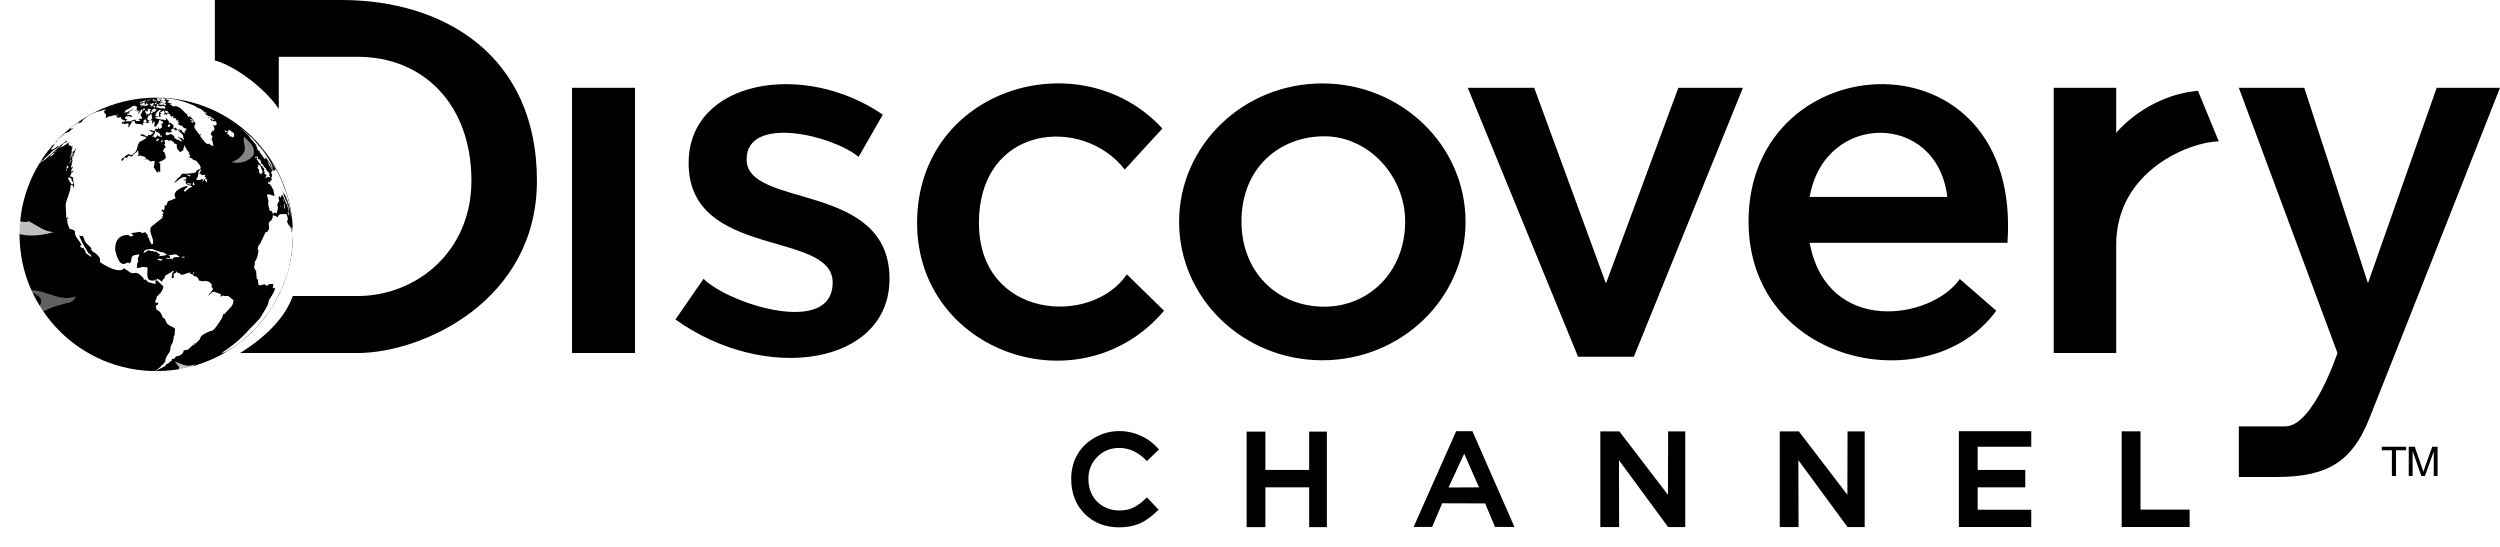 <?xml version="1.0" encoding="UTF-8"?>
<svg width="128px" height="28px" viewBox="0 0 128 28" version="1.1" xmlns="http://www.w3.org/2000/svg" xmlns:xlink="http://www.w3.org/1999/xlink">
    <title>discovery-channel-4</title>
    <defs>
        <filter color-interpolation-filters="auto" id="filter-1">
            <feColorMatrix in="SourceGraphic" type="matrix" values="0 0 0 0 0 0 0 0 0 0 0 0 0 0 0 0 0 0 1 0"></feColorMatrix>
        </filter>
    </defs>
    <g id="Page-1" stroke="none" stroke-width="1" fill="none" fill-rule="evenodd">
        <g id="home2" transform="translate(-1083, -778)">
            <g id="discovery-channel-4" transform="translate(1083.105, 778.366)">
                <path d="M59.234,22.647 L58.616,23.241 C58.196,22.792 57.723,22.568 57.197,22.568 C56.754,22.568 56.38,22.721 56.076,23.027 C55.773,23.334 55.621,23.711 55.621,24.16 C55.621,24.473 55.688,24.751 55.822,24.993 C55.954,25.233 56.152,25.431 56.393,25.565 C56.639,25.703 56.912,25.772 57.213,25.772 C57.469,25.772 57.704,25.724 57.916,25.627 C58.128,25.53 58.362,25.354 58.616,25.098 L59.215,25.732 C58.872,26.071 58.548,26.306 58.244,26.437 C57.939,26.568 57.591,26.634 57.2,26.634 C56.479,26.634 55.889,26.402 55.429,25.94 C54.97,25.477 54.741,24.884 54.741,24.161 C54.741,23.694 54.845,23.278 55.054,22.914 C55.263,22.55 55.563,22.258 55.953,22.037 C56.343,21.816 56.763,21.705 57.212,21.705 C57.595,21.705 57.963,21.787 58.318,21.95 C58.671,22.113 58.984,22.351 59.234,22.647 L59.234,22.647 Z M63.723,21.731 L64.683,21.731 L64.683,23.695 L66.924,23.695 L66.924,21.731 L67.831,21.731 L67.831,26.622 L66.924,26.622 L66.924,24.586 L64.683,24.586 L64.683,26.622 L63.723,26.622 L63.723,21.731 Z M74.45,21.712 L75.284,21.712 L77.435,26.614 L76.44,26.614 L75.934,25.409 L73.736,25.402 L73.22,26.614 L72.271,26.614 L74.45,21.712 Z M74.863,22.862 L74.057,24.594 L75.621,24.586 L74.863,22.862 Z M81.832,21.72 L82.808,21.72 L85.294,24.968 L85.303,21.72 L86.18,21.72 L86.18,26.62 L85.303,26.62 L82.786,23.196 L82.794,26.62 L81.832,26.62 L81.832,21.72 Z M91.018,21.72 L91.995,21.72 L94.481,24.968 L94.489,21.72 L95.367,21.72 L95.367,26.62 L94.489,26.62 L91.972,23.196 L91.981,26.62 L91.018,26.62 L91.018,21.72 Z M100.189,21.712 L103.895,21.712 L103.895,22.508 L101.151,22.508 L101.151,23.694 L103.59,23.694 L103.59,24.586 L101.151,24.586 L101.151,25.732 L103.895,25.732 L103.895,26.616 L100.189,26.616 L100.189,21.712 Z M108.525,21.718 L109.49,21.718 L109.49,25.727 L112.004,25.727 L112.004,26.616 L108.525,26.616 L108.525,21.718 Z M122.36,24.004 L122.36,22.686 L121.842,22.686 L121.842,22.508 L123.091,22.508 L123.091,22.686 L122.569,22.686 L122.569,24.004 L122.36,24.004 Z M123.223,24.005 L123.223,22.508 L123.531,22.508 L123.898,23.568 L123.971,23.789 C123.989,23.734 124.016,23.654 124.053,23.549 L124.424,22.508 L124.7,22.508 L124.7,24.005 L124.503,24.005 L124.503,22.75 L124.052,24.005 L123.868,24.005 L123.421,22.727 L123.421,24.005 L123.223,24.005 Z M10.895,2.728 L10.895,-0.366 L17.373,-0.366 C22.652,-0.366 27.386,2.489 27.386,8.889 C27.386,15.034 21.529,17.708 18.207,17.708 L12.19,17.708 C13.666,16.785 14.522,15.798 14.885,14.79 L18.207,14.79 C21.176,14.79 24.032,12.55 24.032,8.889 C24.032,5.004 21.593,2.542 18.207,2.542 L14.169,2.542 L14.169,5.211 C13.489,4.176 11.929,3.002 10.895,2.728 L10.895,2.728 Z M29.183,4.128 L32.408,4.128 L32.408,17.708 L29.183,17.708 L29.183,4.128 Z M45.096,5.503 L43.855,7.668 C42.528,6.554 38.121,5.503 38.121,7.796 C38.121,10.332 45.438,8.899 45.438,13.909 C45.438,18.329 39.083,19.3 34.478,15.989 L35.917,13.909 C37.222,15.204 42.528,16.88 42.528,14.1 C42.528,11.404 35.152,12.916 35.152,7.986 C35.152,3.741 41.02,2.711 45.096,5.503 L45.096,5.503 Z M57.483,8.315 C55.323,5.53 50.017,6.023 50.017,11.054 C50.017,15.957 55.772,16.371 57.59,13.681 C57.997,14.084 59.085,15.138 59.495,15.543 C55.226,20.574 46.85,17.709 46.85,11.054 C46.85,4.129 55.226,1.661 59.409,6.214 L57.483,8.315 Z M67.598,3.906 C63.548,3.906 60.265,7.079 60.265,10.993 C60.265,14.907 63.548,18.08 67.598,18.08 C71.648,18.08 74.931,14.907 74.931,10.993 C74.931,7.079 71.648,3.906 67.598,3.906 Z M67.7,15.336 C65.272,15.336 63.458,13.548 63.458,10.974 C63.458,8.22 65.413,6.612 67.7,6.612 C69.986,6.612 71.84,8.666 71.84,10.974 C71.84,13.548 69.986,15.336 67.7,15.336 L67.7,15.336 Z M75.044,4.128 L78.446,4.128 L82.12,14.15 L85.827,4.128 L89.133,4.128 L83.548,17.899 L80.692,17.899 L75.044,4.128 Z M89.421,10.974 C89.421,18.303 98.712,20.213 102.104,15.543 L100.237,13.919 C98.809,15.989 93.449,16.849 92.55,12.067 L102.676,12.067 C103.462,1.067 89.421,1.767 89.421,10.974 L89.421,10.974 Z M92.55,9.716 C93.299,5.343 99.087,5.333 99.595,9.716 L92.55,9.716 Z M105.045,4.128 L108.244,4.128 L108.244,6.437 C108.244,6.437 109.763,4.532 112.432,4.282 L113.496,6.874 C112.122,6.874 108.244,8.315 108.244,12.168 L108.244,17.708 L105.045,17.708 L105.045,4.128 Z M114.523,4.128 L117.872,4.128 L121.134,14.132 L124.654,4.128 L127.895,4.128 C127.895,4.128 122.263,18.425 121.198,21.075 C120.364,23.164 119.179,24.055 116.49,24.055 L114.523,24.055 L114.523,21.465 L116.898,21.465 C118.332,21.465 119.573,17.708 119.573,17.708 L114.523,4.128 Z" id="Shape" fill="#000000" fill-rule="nonzero"></path>
                <path d="M14.895,11.634 C14.895,15.5 11.761,18.634 7.895,18.634 C4.029,18.634 0.895,15.5 0.895,11.634 C0.895,7.768 4.029,4.634 7.895,4.634 C11.761,4.634 14.895,7.768 14.895,11.634 Z" id="Path" fill="#000000" fill-rule="nonzero"></path>
                <path d="M14.894,11.498 L14.894,11.493 L14.891,11.44 L14.888,11.426 L14.888,11.425 L14.883,11.358 L14.879,11.348 L14.879,11.347 L14.862,11.24 C14.768,11.338 14.859,11.449 14.839,11.553 C14.786,11.431 14.816,11.281 14.711,11.177 C14.702,11.177 14.693,11.178 14.684,11.179 C14.597,10.995 14.597,10.995 14.59,10.956 C14.693,10.841 14.578,10.727 14.586,10.612 C14.568,10.607 14.551,10.602 14.534,10.596 C14.489,10.602 14.488,10.602 14.462,10.583 C14.437,10.589 14.416,10.604 14.39,10.608 C14.383,10.602 14.376,10.595 14.37,10.589 C14.171,10.602 14.161,10.635 14.123,10.747 C13.9,10.672 13.9,10.672 13.875,10.628 C13.847,10.876 13.804,10.904 13.744,10.944 C13.575,11.057 13.711,11.226 13.663,11.361 C13.663,11.362 13.621,11.449 13.561,11.516 C13.497,11.518 13.484,11.519 13.443,11.625 C13.44,11.631 13.193,12.2 13.118,12.227 C13.101,12.267 13.082,12.383 13.089,12.415 C13.101,12.423 13.119,12.433 13.132,12.44 C13.101,12.732 13.042,12.909 12.921,13.073 C12.955,13.112 12.956,13.125 12.927,13.202 C12.87,13.355 12.942,13.432 13.013,13.508 C13.006,13.524 13.006,13.524 13.039,13.914 C13.051,13.917 13.068,13.919 13.08,13.921 C13.149,14.019 13.051,14.244 13.22,14.244 C13.294,14.244 13.353,14.183 13.431,14.191 C13.485,14.196 13.495,14.213 13.526,14.273 C13.549,14.266 13.549,14.266 13.697,14.177 C13.703,14.18 13.712,14.186 13.717,14.191 C13.724,14.186 13.733,14.179 13.739,14.174 C13.743,14.175 13.743,14.175 13.868,14.176 C13.932,14.251 13.851,14.321 13.859,14.395 C13.88,14.399 13.88,14.399 13.963,14.363 C14.022,14.475 13.766,14.844 13.737,14.886 C13.674,14.975 13.665,15.004 13.645,15.066 C13.647,15.066 13.645,15.069 13.645,15.07 C13.645,15.071 13.631,15.225 13.545,15.367 C13.241,15.874 13.241,15.874 13.207,15.917 C13.014,16.161 12.773,16.362 12.57,16.596 C12.18,17.046 11.547,17.513 11.361,17.623 C11.309,17.654 11.273,17.676 11.25,17.703 C11.282,17.7 11.311,17.685 11.341,17.679 C11.336,17.687 11.329,17.694 11.322,17.7 C11.356,17.686 11.403,17.666 11.437,17.651 C11.683,17.515 11.86,17.416 12.217,17.139 L12.357,17.025 C12.898,16.541 12.898,16.541 13.145,16.262 C13.598,15.709 13.606,15.699 13.805,15.389 L13.899,15.238 C14.032,14.996 14.205,14.67 14.322,14.42 C14.589,13.734 14.589,13.734 14.683,13.369 C14.823,12.703 14.858,12.515 14.895,11.718 L14.894,11.498 Z M14.857,10.975 C14.859,10.984 14.86,10.986 14.861,10.986 C14.862,10.986 14.862,10.985 14.862,10.979 C14.861,10.972 14.854,10.929 14.847,10.92 C14.846,10.918 14.846,10.918 14.845,10.919 C14.846,10.93 14.846,10.94 14.848,10.951 C14.852,10.958 14.854,10.966 14.857,10.975 Z M14.795,10.481 C14.794,10.477 14.793,10.473 14.792,10.469 L14.79,10.456 C14.788,10.445 14.786,10.434 14.784,10.422 C14.783,10.419 14.783,10.416 14.782,10.414 C14.749,10.236 14.742,10.208 14.734,10.197 C14.754,10.296 14.779,10.419 14.81,10.573 C14.806,10.542 14.8,10.511 14.795,10.481 L14.795,10.481 Z M14.677,10.51 C14.676,10.511 14.675,10.512 14.674,10.513 C14.656,10.523 14.634,10.498 14.618,10.518 C14.63,10.546 14.644,10.577 14.659,10.609 C14.673,10.641 14.687,10.673 14.699,10.7 C14.7,10.682 14.7,10.664 14.697,10.646 C14.692,10.6 14.682,10.555 14.677,10.51 L14.677,10.51 Z M14.493,10.311 C14.497,10.31 14.497,10.301 14.497,10.301 C14.497,10.301 14.49,10.231 14.477,10.162 C14.463,10.086 14.449,10.046 14.437,10.045 C14.426,10.048 14.422,10.07 14.422,10.07 C14.423,10.089 14.431,10.105 14.434,10.123 C14.441,10.16 14.444,10.198 14.45,10.235 C14.459,10.299 14.47,10.321 14.48,10.339 C14.479,10.32 14.478,10.313 14.481,10.308 C14.486,10.306 14.488,10.313 14.493,10.311 L14.493,10.311 Z M14.388,9.814 C14.384,9.821 14.381,9.832 14.377,9.84 C14.388,9.875 14.39,9.912 14.402,9.947 C14.409,9.97 14.416,9.979 14.424,9.985 C14.414,9.946 14.416,9.905 14.408,9.866 C14.404,9.847 14.398,9.83 14.388,9.814 L14.388,9.814 Z M14.235,10.177 C14.237,10.19 14.238,10.208 14.238,10.222 L14.262,10.227 L14.262,10.214 C14.261,10.202 14.257,10.197 14.256,10.195 C14.251,10.187 14.241,10.183 14.235,10.177 Z M13.868,8.253 C13.859,8.238 13.849,8.222 13.84,8.207 L13.771,8.096 C13.767,8.095 13.765,8.094 13.761,8.093 C13.772,8.111 13.782,8.131 13.792,8.149 L13.768,8.128 L13.801,8.195 L13.809,8.21 C13.815,8.222 13.824,8.231 13.835,8.238 C13.831,8.238 13.827,8.236 13.823,8.235 L13.832,8.251 C13.838,8.253 13.845,8.255 13.851,8.257 L13.844,8.244 C13.852,8.248 13.859,8.251 13.868,8.254 L13.868,8.253 Z M13.797,7.941 C13.806,7.969 13.984,8.268 13.985,8.269 C14,8.296 14.007,8.325 14.018,8.353 C14.011,8.345 14.004,8.336 13.998,8.326 C14,8.332 14.003,8.341 14.005,8.346 L13.969,8.288 C13.966,8.324 13.999,8.359 13.968,8.395 C13.961,8.387 13.955,8.378 13.951,8.369 C13.948,8.367 13.944,8.367 13.94,8.365 C13.934,8.356 13.934,8.356 13.907,8.306 C13.908,8.324 13.908,8.346 13.909,8.364 C13.906,8.367 13.902,8.37 13.899,8.372 C13.845,8.321 13.757,8.184 13.756,8.182 C13.748,8.167 13.742,8.157 13.734,8.141 C13.738,8.132 13.736,8.122 13.722,8.086 C13.711,8.057 13.709,8.051 13.713,8.047 C13.716,8.047 13.717,8.047 13.72,8.049 C13.662,8.003 13.644,7.93 13.601,7.874 C13.601,7.875 13.599,7.876 13.599,7.877 C13.598,7.886 13.598,7.892 13.609,7.923 C13.62,7.961 13.619,7.968 13.614,7.975 C13.625,7.984 13.64,7.997 13.651,8.006 L13.659,8.033 C13.654,8.032 13.654,8.032 13.64,8.015 C13.66,8.054 13.686,8.107 13.704,8.146 C13.715,8.155 13.725,8.165 13.733,8.176 C13.777,8.24 13.804,8.314 13.856,8.375 C13.851,8.382 13.848,8.39 13.848,8.399 C13.843,8.399 13.837,8.398 13.833,8.398 L13.82,8.381 C13.808,8.41 13.792,8.449 13.779,8.479 C13.794,8.514 13.831,8.614 13.831,8.614 C13.828,8.617 13.825,8.621 13.821,8.624 C13.817,8.623 13.813,8.622 13.808,8.622 C13.814,8.638 13.821,8.661 13.825,8.679 C13.821,8.685 13.817,8.692 13.813,8.696 C13.799,8.696 13.784,8.698 13.77,8.703 C13.78,8.725 13.794,8.754 13.804,8.776 C13.818,8.817 13.818,8.817 13.807,8.838 C13.795,8.841 13.784,8.845 13.773,8.849 C13.784,8.873 13.784,8.873 13.788,8.894 C13.784,8.897 13.78,8.901 13.776,8.904 C13.758,8.896 13.758,8.896 13.706,8.864 C13.711,8.873 13.717,8.885 13.722,8.894 C13.737,8.941 13.737,8.945 13.733,8.968 C13.69,8.982 13.658,8.933 13.615,8.95 C13.62,8.987 13.63,9.018 13.639,9.048 C13.71,9.015 13.727,9.114 13.777,9.138 C13.801,9.229 13.862,9.3 13.905,9.382 C13.889,9.483 13.962,9.574 13.939,9.675 C13.866,9.64 13.866,9.64 13.615,9.572 C13.614,9.601 13.614,9.601 13.562,9.613 C13.626,9.845 13.626,9.845 13.634,9.891 C13.651,10.005 13.596,10.125 13.66,10.237 C13.681,10.297 13.688,10.357 13.695,10.416 L13.8,10.443 C13.852,10.474 13.816,10.552 13.875,10.58 C13.937,10.515 13.937,10.515 13.97,10.526 C14.046,10.554 14.054,10.557 14.068,10.528 C14.072,10.52 14.072,10.506 14.073,10.496 C14.08,10.43 14.122,10.373 14.127,10.305 C14.132,10.23 14.085,10.159 14.101,10.082 C14.116,10.016 14.174,9.975 14.2,9.915 C14.181,9.878 14.127,9.753 14.185,9.679 C14.265,9.744 14.265,9.744 14.278,9.773 C14.278,9.689 14.321,9.615 14.322,9.614 C14.348,9.62 14.385,9.628 14.548,10.063 L14.558,10.053 C14.591,10.082 14.593,10.083 14.688,10.508 L14.7,10.561 C14.698,10.436 14.663,10.315 14.655,10.19 C14.663,10.2 14.663,10.2 14.691,10.28 C14.677,10.185 14.596,10.112 14.598,10.012 C14.596,10.008 14.394,9.655 14.387,9.479 L14.404,9.483 C14.42,9.52 14.421,9.562 14.444,9.597 L14.439,9.528 C14.547,9.735 14.695,10.019 14.815,10.738 C14.818,10.748 14.819,10.749 14.82,10.75 C14.819,10.725 14.813,10.7 14.814,10.675 C14.808,10.647 14.808,10.647 14.807,10.617 C14.806,10.6 14.804,10.584 14.801,10.568 C14.786,10.514 14.739,10.273 14.732,10.242 C14.737,10.254 14.74,10.266 14.744,10.278 C14.74,10.251 14.735,10.217 14.731,10.191 C14.732,10.193 14.734,10.194 14.735,10.196 C14.658,9.824 14.639,9.764 14.546,9.485 C14.286,8.798 14.286,8.798 14.116,8.47 L14.029,8.309 C14.027,8.305 14.025,8.303 14.023,8.299 C13.971,8.213 13.919,8.127 13.867,8.042 L13.866,8.041 C13.827,7.972 13.784,7.905 13.74,7.839 C13.78,7.901 13.821,7.966 13.86,8.032 C13.802,7.949 13.799,7.943 13.797,7.941 L13.797,7.941 Z M13.754,8.165 C13.757,8.173 13.762,8.18 13.768,8.185 C13.783,8.203 13.798,8.222 13.8,8.215 C13.8,8.213 13.798,8.208 13.798,8.208 C13.795,8.203 13.792,8.197 13.789,8.192 C13.787,8.187 13.785,8.184 13.784,8.18 C13.752,8.148 13.752,8.148 13.749,8.148 C13.748,8.148 13.745,8.148 13.754,8.165 L13.754,8.165 Z M13.759,7.924 C13.753,7.914 13.747,7.904 13.741,7.895 C13.754,7.927 13.792,7.986 13.823,8.033 C13.787,7.969 13.776,7.95 13.759,7.924 Z M13.729,7.831 C13.724,7.824 13.719,7.816 13.714,7.809 C13.712,7.806 13.711,7.803 13.708,7.802 C13.71,7.808 13.71,7.808 13.762,7.888 L13.729,7.831 Z M13.736,7.837 C13.734,7.834 13.733,7.832 13.732,7.829 C13.702,7.782 13.672,7.738 13.645,7.696 C13.643,7.693 13.641,7.691 13.638,7.689 C13.643,7.699 13.649,7.713 13.739,7.843 C13.738,7.841 13.737,7.838 13.736,7.837 Z M13.335,8.227 C13.333,8.22 13.326,8.208 13.326,8.208 C13.326,8.208 13.321,8.205 13.314,8.203 C13.31,8.203 13.293,8.204 13.317,8.242 C13.324,8.243 13.331,8.244 13.339,8.245 C13.339,8.243 13.341,8.239 13.335,8.227 Z M13.525,8.718 C13.576,8.747 13.576,8.747 13.577,8.747 C13.581,8.734 13.575,8.717 13.563,8.681 C13.596,8.696 13.637,8.688 13.667,8.714 C13.667,8.705 13.667,8.694 13.667,8.685 C13.68,8.692 13.697,8.692 13.706,8.705 C13.712,8.697 13.725,8.697 13.73,8.687 C13.734,8.678 13.732,8.674 13.728,8.659 C13.704,8.649 13.69,8.643 13.685,8.625 C13.676,8.594 13.7,8.565 13.692,8.534 C13.692,8.533 13.665,8.444 13.634,8.445 C13.607,8.445 13.595,8.427 13.595,8.426 C13.575,8.398 13.566,8.363 13.544,8.336 C13.512,8.297 13.506,8.281 13.505,8.248 C13.458,8.23 13.436,8.196 13.375,8.103 C13.333,8.04 13.299,7.995 13.261,7.999 C13.26,7.99 13.257,7.972 13.279,7.979 C13.274,7.974 13.27,7.968 13.265,7.963 C13.263,7.921 13.263,7.921 13.204,7.799 L13.122,7.786 C13.075,7.735 13.078,7.728 13.096,7.722 C13.118,7.715 13.121,7.704 13.086,7.654 L13.047,7.648 C13.03,7.639 13.027,7.639 13.019,7.639 C13.013,7.646 13.015,7.654 13.035,7.696 C13.059,7.748 13.062,7.763 13.054,7.775 C13.036,7.772 13.036,7.772 13.027,7.762 C13.027,7.769 13.027,7.776 13.026,7.783 L13.096,7.853 L13.095,7.877 L13.145,7.934 C13.15,7.949 13.15,7.966 13.156,7.981 C13.161,7.992 13.169,8.002 13.178,8.01 C13.182,8.004 13.189,7.995 13.193,7.988 C13.221,8.02 13.232,8.041 13.245,8.082 C13.25,8.1 13.254,8.118 13.259,8.136 C13.272,8.137 13.276,8.137 13.285,8.15 C13.279,8.103 13.328,8.132 13.328,8.132 L13.337,8.148 C13.34,8.169 13.341,8.179 13.36,8.209 C13.372,8.228 13.394,8.239 13.408,8.257 C13.452,8.317 13.414,8.356 13.392,8.381 C13.406,8.394 13.425,8.412 13.44,8.426 C13.459,8.468 13.456,8.476 13.438,8.484 C13.42,8.492 13.421,8.503 13.442,8.547 C13.447,8.542 13.451,8.538 13.456,8.533 C13.474,8.557 13.477,8.56 13.506,8.572 C13.532,8.582 13.54,8.598 13.557,8.63 C13.507,8.606 13.497,8.677 13.486,8.752 C13.497,8.765 13.5,8.765 13.513,8.766 C13.504,8.732 13.498,8.703 13.525,8.718 L13.525,8.718 Z M13.215,8.525 C13.266,8.578 13.277,8.56 13.288,8.51 C13.297,8.471 13.306,8.445 13.352,8.478 C13.345,8.425 13.339,8.413 13.284,8.288 C13.277,8.27 13.253,8.214 13.255,8.203 C13.256,8.191 13.255,8.178 13.251,8.165 C13.244,8.14 13.178,8.066 13.153,8.083 L13.142,8.067 C13.131,8.053 13.126,8.051 13.124,8.051 C13.12,8.051 13.118,8.055 13.118,8.063 C13.116,8.088 13.115,8.106 13.087,8.074 C13.097,8.105 13.122,8.126 13.139,8.153 C13.124,8.173 13.108,8.174 13.068,8.157 C13.114,8.289 13.114,8.289 13.153,8.321 C13.162,8.426 13.162,8.426 13.151,8.44 L13.215,8.525 Z M13.158,7.085 L13.218,7.158 L13.212,7.154 C13.436,7.428 13.436,7.429 13.574,7.607 C13.57,7.598 13.565,7.59 13.559,7.582 C13.565,7.589 13.573,7.599 13.578,7.607 C13.565,7.586 13.551,7.567 13.537,7.546 C13.438,7.415 13.269,7.191 13.011,6.915 C13.067,6.978 13.127,7.048 13.164,7.091 C13.162,7.089 13.16,7.086 13.158,7.085 L13.158,7.085 Z M12.973,7.647 C12.96,7.659 12.954,7.665 12.955,7.681 C12.957,7.696 12.969,7.716 12.969,7.716 C12.971,7.718 12.98,7.718 12.98,7.718 C12.989,7.718 12.993,7.718 13.005,7.736 C13.017,7.727 13.012,7.702 13.001,7.682 C12.994,7.669 12.985,7.657 12.974,7.646 C12.973,7.646 12.973,7.647 12.973,7.647 L12.973,7.647 Z M12.295,6.271 C12.312,6.287 12.341,6.311 12.358,6.325 L12.359,6.325 C12.36,6.325 12.361,6.326 12.363,6.327 C12.352,6.317 12.34,6.309 12.33,6.298 C12.319,6.288 12.307,6.279 12.295,6.271 L12.295,6.271 Z M12.235,6.203 C12.232,6.201 12.229,6.199 12.225,6.197 C12.249,6.215 12.262,6.226 12.279,6.241 C12.285,6.246 12.29,6.252 12.297,6.257 C12.292,6.254 12.286,6.25 12.28,6.245 C12.295,6.258 12.313,6.274 12.326,6.286 L12.27,6.243 C12.294,6.268 12.303,6.275 12.338,6.301 L12.424,6.383 C12.414,6.375 12.403,6.366 12.392,6.357 C12.389,6.354 12.385,6.352 12.381,6.35 C12.375,6.345 12.368,6.341 12.361,6.337 C12.366,6.345 12.366,6.345 12.519,6.479 C12.542,6.508 12.578,6.524 12.594,6.558 C12.623,6.574 12.632,6.588 12.636,6.593 L12.631,6.593 C12.701,6.741 12.846,6.83 12.931,6.966 C12.96,7.005 12.986,7.037 13.013,7.069 L12.974,7.003 L12.989,7.017 C13.02,7.055 13.026,7.065 13.054,7.115 C13.029,7.095 12.996,7.068 12.971,7.047 C13.001,7.087 13.015,7.139 13.056,7.172 C13.058,7.175 13.06,7.179 13.062,7.182 C13.053,7.183 13.053,7.183 13.029,7.171 C13.039,7.18 13.052,7.193 13.063,7.203 C13.079,7.218 13.08,7.219 13.09,7.237 C13.076,7.232 13.076,7.232 13.061,7.215 C13.063,7.219 13.065,7.222 13.065,7.226 C13.059,7.228 13.051,7.228 13.044,7.225 C13.065,7.274 13.106,7.31 13.13,7.356 C13.133,7.356 13.138,7.357 13.141,7.357 C13.146,7.35 13.151,7.345 13.157,7.34 C13.172,7.347 13.199,7.362 13.205,7.39 C13.192,7.395 13.192,7.395 13.154,7.382 C13.193,7.448 13.265,7.49 13.297,7.561 C13.293,7.56 13.289,7.56 13.284,7.56 C13.292,7.57 13.299,7.581 13.306,7.592 C13.307,7.59 13.309,7.588 13.31,7.586 C13.338,7.614 13.359,7.647 13.385,7.677 C13.379,7.68 13.373,7.683 13.367,7.686 L13.467,7.794 L13.454,7.76 L13.485,7.798 L13.484,7.79 C13.492,7.78 13.492,7.78 13.461,7.683 C13.465,7.684 13.469,7.685 13.474,7.686 C13.474,7.682 13.472,7.678 13.472,7.675 C13.557,7.752 13.777,8.08 13.787,8.1 C13.822,8.174 13.835,8.185 13.841,8.19 C13.843,8.186 13.846,8.182 13.848,8.179 C13.688,7.66 12.885,6.792 12.877,6.783 C12.887,6.79 12.902,6.803 12.919,6.819 C12.885,6.784 12.851,6.75 12.816,6.716 C12.634,6.546 12.447,6.381 12.257,6.22 C12.251,6.215 12.246,6.21 12.24,6.206 L12.246,6.211 C12.243,6.208 12.238,6.205 12.235,6.203 L12.235,6.203 Z M12.172,6.153 C12.161,6.144 12.15,6.134 12.139,6.126 C12.135,6.123 12.131,6.121 12.128,6.118 C12.135,6.125 12.152,6.139 12.172,6.153 L12.172,6.153 Z M12.235,6.201 L12.199,6.171 C12.166,6.146 12.147,6.131 12.121,6.11 C12.162,6.143 12.209,6.179 12.24,6.205 C12.238,6.204 12.237,6.202 12.235,6.201 L12.235,6.201 Z M11.417,6.402 C11.445,6.414 11.452,6.407 11.458,6.394 C11.46,6.39 11.463,6.386 11.467,6.384 C11.475,6.382 11.514,6.393 11.514,6.418 C11.514,6.427 11.514,6.427 11.555,6.451 C11.563,6.469 11.563,6.469 11.519,6.466 C11.516,6.472 11.505,6.472 11.506,6.482 C11.506,6.489 11.511,6.494 11.522,6.507 C11.536,6.47 11.643,6.555 11.643,6.555 C11.653,6.567 11.632,6.573 11.629,6.584 C11.65,6.608 11.668,6.628 11.687,6.63 C11.702,6.632 11.715,6.62 11.73,6.622 C11.768,6.626 11.788,6.668 11.83,6.664 C11.856,6.661 11.866,6.66 11.872,6.611 C11.878,6.558 11.878,6.558 11.899,6.547 C11.873,6.51 11.869,6.492 11.885,6.487 C11.881,6.48 11.875,6.472 11.87,6.465 C11.836,6.421 11.803,6.402 11.769,6.382 C11.721,6.358 11.679,6.322 11.649,6.278 C11.648,6.286 11.645,6.296 11.644,6.304 L11.596,6.265 L11.61,6.288 C11.613,6.308 11.613,6.311 11.595,6.319 C11.563,6.331 11.563,6.334 11.562,6.358 C11.545,6.346 11.521,6.33 11.503,6.318 C11.522,6.359 11.571,6.38 11.585,6.425 C11.564,6.462 11.504,6.379 11.504,6.377 C11.502,6.373 11.502,6.368 11.501,6.363 C11.489,6.356 11.484,6.353 11.464,6.336 C11.428,6.307 11.409,6.291 11.394,6.295 C11.387,6.333 11.451,6.362 11.417,6.402 L11.417,6.402 Z M10.732,5.79 C10.735,5.782 10.742,5.783 10.772,5.786 C10.788,5.788 10.805,5.79 10.801,5.779 C10.798,5.77 10.763,5.744 10.742,5.744 C10.719,5.748 10.73,5.783 10.732,5.79 Z M10.596,5.224 L10.595,5.224 C10.601,5.226 10.607,5.229 10.652,5.249 C10.658,5.251 10.664,5.254 10.669,5.256 C10.661,5.254 10.654,5.251 10.648,5.248 C10.73,5.292 10.819,5.326 10.904,5.366 C10.802,5.315 10.699,5.268 10.594,5.223 C10.595,5.223 10.596,5.224 10.596,5.224 L10.596,5.224 Z M10.51,8.833 C10.507,8.832 10.506,8.831 10.505,8.831 L10.468,8.819 C10.467,8.811 10.467,8.811 10.491,8.775 C10.468,8.788 10.438,8.804 10.416,8.817 C10.379,8.748 10.458,8.714 10.473,8.661 C10.462,8.672 10.449,8.689 10.439,8.701 C10.383,8.698 10.379,8.698 10.374,8.668 C10.373,8.658 10.375,8.649 10.379,8.64 C10.39,8.62 10.409,8.607 10.421,8.588 C10.348,8.574 10.278,8.611 10.206,8.596 C10.185,8.562 10.186,8.541 10.211,8.526 C10.186,8.512 10.17,8.516 10.151,8.543 C10.138,8.562 10.128,8.567 10.106,8.547 C10.131,8.458 10.14,8.428 10.189,8.386 C10.171,8.369 10.168,8.364 10.171,8.349 C10.174,8.329 10.198,8.322 10.201,8.303 C10.193,8.305 10.182,8.307 10.175,8.31 C10.143,8.325 10.104,8.343 10.073,8.414 C10.069,8.422 10.066,8.43 10.064,8.439 C10.061,8.446 10.059,8.457 10.056,8.465 C10.034,8.536 10.048,8.614 10.019,8.684 C9.995,8.741 9.946,8.787 9.94,8.852 C10.024,8.807 10.151,8.906 10.209,8.791 C10.228,8.81 10.228,8.81 10.227,8.82 C10.251,8.825 10.283,8.833 10.308,8.838 L10.241,8.936 C10.277,8.924 10.282,8.923 10.306,8.894 C10.333,8.862 10.346,8.821 10.369,8.786 C10.41,8.877 10.413,8.904 10.405,8.931 C10.412,8.922 10.421,8.909 10.428,8.9 L10.46,8.962 C10.525,8.968 10.473,8.872 10.506,8.835 C10.507,8.834 10.508,8.833 10.51,8.833 L10.51,8.833 Z M10.534,5.197 C10.542,5.2 10.553,5.204 10.564,5.209 C10.53,5.194 10.494,5.179 10.455,5.163 C10.491,5.181 10.526,5.196 10.563,5.212 C10.554,5.207 10.543,5.203 10.534,5.197 L10.534,5.197 Z M10.069,5.021 C10.091,5.029 10.113,5.037 10.135,5.045 L10.139,5.046 L10.139,5.046 L10.353,5.126 L10.378,5.136 C10.405,5.147 10.433,5.158 10.46,5.168 C10.413,5.147 10.364,5.129 10.316,5.11 L10.325,5.112 C10.328,5.112 10.329,5.114 10.331,5.114 C10.332,5.114 10.332,5.114 10.333,5.115 C10.339,5.118 10.346,5.12 10.351,5.122 L10.362,5.127 L10.363,5.127 C10.372,5.13 10.38,5.133 10.388,5.137 L10.427,5.152 C10.414,5.147 10.401,5.141 10.388,5.136 C10.368,5.128 10.347,5.12 10.324,5.112 L10.244,5.082 C10.239,5.08 10.235,5.078 10.23,5.077 C10.225,5.075 10.219,5.072 10.215,5.071 C10.21,5.07 10.206,5.068 10.202,5.066 C10.201,5.065 10.199,5.065 10.197,5.065 C10.194,5.064 10.191,5.062 10.188,5.061 C10.185,5.059 10.182,5.058 10.178,5.058 C10.17,5.055 10.163,5.052 10.155,5.049 C10.153,5.049 10.152,5.048 10.151,5.048 C10.147,5.047 10.144,5.046 10.141,5.044 L10.139,5.044 C10.135,5.042 10.132,5.041 10.129,5.04 C10.127,5.04 10.127,5.039 10.126,5.039 L10.125,5.038 C10.125,5.039 10.125,5.038 10.125,5.038 C10.124,5.038 10.123,5.038 10.123,5.038 L10.122,5.038 C10.121,5.037 10.119,5.036 10.118,5.036 C10.115,5.035 10.113,5.034 10.11,5.034 C10.098,5.03 10.085,5.026 10.073,5.021 C10.075,5.021 10.076,5.022 10.076,5.022 C10.076,5.022 10.076,5.022 10.075,5.021 C10.068,5.018 10.059,5.016 10.05,5.012 L10.05,5.012 L10.06,5.017 C10.055,5.015 10.05,5.013 10.045,5.011 L10.044,5.011 C10.042,5.01 10.04,5.009 10.038,5.009 C10.037,5.008 10.035,5.008 10.034,5.008 L10.033,5.008 L10.069,5.021 Z M9.854,9.085 C9.861,9.081 9.873,9.078 9.89,9.085 C9.891,9.085 9.892,9.086 9.893,9.086 C9.87,9.067 9.839,9.042 9.816,9.023 L9.829,9.012 C9.831,8.988 9.831,8.988 9.791,8.949 C9.778,8.992 9.763,9.05 9.751,9.093 C9.766,9.093 9.78,9.094 9.795,9.095 C9.809,9.107 9.813,9.113 9.808,9.128 C9.849,9.087 9.849,9.087 9.854,9.085 L9.854,9.085 Z M9.748,5.83 C9.714,5.82 9.701,5.814 9.684,5.802 L9.687,5.862 C9.755,5.913 9.784,5.92 9.816,5.892 C9.816,5.886 9.817,5.878 9.813,5.868 C9.803,5.848 9.775,5.839 9.748,5.83 L9.748,5.83 Z M9.819,13.57 C9.782,13.57 9.771,13.601 9.765,13.647 C9.765,13.647 9.765,13.648 9.765,13.649 C9.765,13.651 9.764,13.653 9.764,13.655 C9.784,13.658 9.811,13.657 9.816,13.626 C9.818,13.616 9.818,13.605 9.817,13.595 C9.816,13.578 9.816,13.574 9.819,13.57 L9.819,13.57 L9.819,13.57 Z M9.469,9.012 C9.502,9.03 9.532,9.052 9.566,9.069 C9.586,9.079 9.605,9.086 9.621,9.089 C9.644,9.093 9.673,9.088 9.684,9.047 C9.686,9.043 9.687,9.036 9.688,9.032 C9.628,9.035 9.519,9.031 9.466,8.969 C9.467,8.984 9.468,8.997 9.469,9.012 Z M9.657,8.658 L9.662,8.658 C9.658,8.655 9.654,8.65 9.65,8.646 C9.623,8.601 9.588,8.585 9.504,8.582 L9.483,8.582 C9.482,8.581 9.48,8.581 9.479,8.581 L9.471,8.581 C9.509,8.631 9.555,8.664 9.657,8.658 Z M9.241,12.774 C9.212,12.776 9.196,12.789 9.186,12.821 C9.205,12.82 9.241,12.822 9.245,12.822 C9.291,12.826 9.316,12.824 9.354,12.812 L9.357,12.781 C9.317,12.795 9.28,12.774 9.241,12.774 Z M11.362,15.691 C11.368,15.701 11.37,15.718 11.368,15.728 L11.757,15.309 C11.84,15.175 11.847,15.064 11.851,14.997 C11.835,14.998 11.835,14.998 11.612,14.809 C11.589,14.792 11.562,14.783 11.534,14.781 C11.499,14.781 11.467,14.796 11.433,14.796 L11.427,14.796 C11.385,14.792 11.346,14.772 11.302,14.77 C11.284,14.77 11.266,14.775 11.25,14.784 C11.223,14.803 11.216,14.81 11.188,14.848 C11.184,14.818 11.184,14.818 11.19,14.789 C11.078,14.777 11.08,14.773 11.193,14.781 C11.205,14.736 11.208,14.725 11.207,14.696 C11.143,14.686 11.091,14.643 11.029,14.628 C11.011,14.624 10.991,14.629 10.973,14.622 C10.963,14.619 10.954,14.616 10.921,14.594 C10.894,14.577 10.879,14.572 10.867,14.572 C10.864,14.572 10.86,14.572 10.858,14.573 C10.856,14.573 10.854,14.574 10.853,14.574 C10.825,14.579 10.794,14.573 10.769,14.59 C10.702,14.633 10.656,14.697 10.597,14.748 C10.587,14.754 10.573,14.762 10.563,14.768 C10.564,14.762 10.564,14.755 10.564,14.75 C10.51,14.745 10.511,14.743 10.566,14.746 C10.634,14.636 10.745,14.557 10.799,14.436 C10.802,14.429 10.805,14.419 10.808,14.412 C10.781,14.386 10.754,14.36 10.727,14.335 C10.718,14.282 10.745,14.23 10.73,14.178 C10.73,14.175 10.721,14.152 10.678,14.16 C10.655,14.036 10.52,14.069 10.449,14.014 C10.447,14.014 10.443,14.015 10.441,14.015 C10.422,14.02 10.403,14.023 10.385,14.026 C10.211,14.045 10.126,14.008 10.064,13.98 C10.064,13.963 10.062,13.939 10.062,13.922 C9.999,13.823 9.937,13.767 9.807,13.775 C9.811,13.768 9.818,13.758 9.822,13.751 C9.77,13.694 9.749,13.677 9.624,13.651 C9.629,13.64 9.635,13.624 9.64,13.613 C9.652,13.611 9.668,13.609 9.679,13.608 C9.478,13.524 9.197,13.859 9.076,13.607 C8.972,13.606 8.972,13.606 8.904,13.51 C8.898,13.535 8.9,13.562 8.91,13.586 C8.876,13.628 8.817,13.626 8.777,13.658 C8.8,13.815 8.8,13.815 8.807,13.825 C8.76,13.868 8.749,13.868 8.706,13.871 C8.698,13.862 8.687,13.85 8.679,13.842 C8.72,13.643 8.72,13.643 8.713,13.61 C8.744,13.582 8.782,13.563 8.808,13.529 C8.786,13.518 8.762,13.51 8.738,13.507 C8.625,13.619 8.464,13.66 8.342,13.758 C8.369,13.894 8.185,13.936 8.199,14.065 C7.96,13.89 7.96,13.89 7.906,13.923 C7.92,13.943 7.939,13.968 7.958,13.984 C7.915,13.973 7.876,13.955 7.836,13.941 C7.833,13.953 7.832,13.965 7.83,13.978 C7.815,13.986 7.794,13.996 7.779,14.004 C7.768,14.003 7.753,14.002 7.741,14.001 L7.715,14.001 C7.415,14.001 7.425,13.819 7.451,13.337 C7.362,13.294 7.265,13.316 7.171,13.3 C7.146,13.303 7.146,13.313 7.146,13.324 C7.063,13.322 6.983,13.392 6.899,13.331 C6.925,13.086 6.925,13.086 6.944,13.061 C6.947,13.065 6.952,13.07 6.956,13.074 L6.973,12.964 C6.877,12.848 7.065,12.763 7.014,12.65 C6.919,12.691 6.809,12.672 6.717,12.723 C6.558,12.812 6.68,13.032 6.523,13.122 C6.492,13.089 6.454,13.047 6.334,13.118 C5.96,13.341 5.794,12.444 5.794,12.434 C5.757,11.588 6.453,11.668 6.46,11.67 C6.518,11.678 6.533,11.705 6.558,11.75 C6.7,11.693 6.7,11.693 6.742,11.711 C6.737,11.695 6.737,11.695 6.618,11.574 C6.624,11.568 6.631,11.56 6.637,11.554 C6.647,11.56 6.661,11.567 6.671,11.572 C6.695,11.563 6.726,11.55 6.75,11.541 C6.888,11.575 7.042,11.425 7.17,11.573 C7.219,11.557 7.282,11.537 7.331,11.521 C7.487,11.695 7.487,11.695 7.444,11.787 C7.457,11.784 7.472,11.778 7.485,11.775 C7.555,11.892 7.568,12.037 7.66,12.144 C7.677,12.132 7.705,12.118 7.727,12.113 C7.79,11.822 7.508,11.573 7.617,11.276 C7.635,11.227 8.211,10.789 8.216,10.787 L8.21,10.749 C8.199,10.745 8.184,10.739 8.173,10.735 C8.18,10.727 8.189,10.716 8.197,10.708 C8.218,10.713 8.248,10.713 8.269,10.71 C8.246,10.676 8.224,10.642 8.202,10.607 L8.248,10.576 C8.255,10.567 8.264,10.554 8.27,10.546 C8.252,10.49 8.202,10.459 8.168,10.415 C8.175,10.389 8.188,10.365 8.206,10.344 C8.223,10.365 8.245,10.394 8.262,10.415 C8.348,10.325 8.327,10.213 8.314,10.147 C8.336,10.155 8.367,10.161 8.391,10.162 C8.453,10.093 8.461,10.001 8.497,9.92 C8.507,9.923 8.519,9.928 8.528,9.931 C8.65,9.875 8.782,9.843 8.895,9.771 C8.609,9.39 9.426,9.156 9.436,9.156 C9.462,9.155 9.492,9.178 9.512,9.192 C9.285,9.384 9.285,9.384 9.365,9.454 C9.51,9.308 9.51,9.308 9.753,9.178 C9.384,9.061 9.343,9.019 9.443,8.856 C9.325,8.886 9.325,8.886 9.286,8.845 L9.314,8.821 L9.323,8.822 C9.333,8.826 9.346,8.832 9.356,8.837 C9.413,8.811 9.418,8.81 9.449,8.754 C9.335,8.586 9.048,8.823 8.838,8.996 C8.832,8.993 8.825,8.988 8.819,8.984 L9.026,8.726 C9.166,8.721 9.143,8.492 9.302,8.525 C9.433,8.551 9.865,8.481 9.868,8.48 C9.888,8.473 9.911,8.456 9.93,8.446 C9.931,8.291 10.208,8.346 10.166,8.187 C10.132,8.056 10.013,7.979 9.948,7.866 C9.896,7.869 9.858,7.832 9.809,7.825 C9.63,7.818 9.45,7.811 9.267,7.806 C9.449,7.811 9.629,7.817 9.806,7.823 C9.749,7.786 9.733,7.77 9.73,7.73 C9.673,7.77 9.639,7.692 9.591,7.676 C9.608,7.659 9.592,7.641 9.595,7.624 C9.606,7.622 9.606,7.622 9.623,7.624 C9.647,7.585 9.647,7.585 9.551,7.512 C9.556,7.505 9.564,7.495 9.571,7.488 C9.582,7.486 9.582,7.486 9.596,7.497 C9.595,7.482 9.592,7.467 9.589,7.452 C9.46,7.318 9.396,7.216 9.342,7.061 C9.336,7.06 9.328,7.06 9.321,7.06 C9.33,7.086 9.343,7.121 9.321,7.161 C9.311,7.178 9.295,7.191 9.289,7.21 C9.28,7.245 9.301,7.283 9.276,7.316 C9.259,7.339 9.259,7.339 9.121,7.423 C9.063,7.391 9.053,7.313 8.988,7.288 C8.977,7.24 8.951,7.196 8.942,7.148 C8.935,7.105 8.966,7.064 8.941,7.022 C8.908,6.968 8.843,7.005 8.8,6.975 C8.803,6.961 8.806,6.944 8.809,6.931 C8.746,6.901 8.709,6.841 8.653,6.802 C8.652,6.805 8.65,6.809 8.649,6.812 C8.639,6.829 8.631,6.835 8.613,6.838 C8.584,6.843 8.556,6.83 8.527,6.835 C8.496,6.795 8.344,6.767 8.319,6.84 C8.318,6.844 8.317,6.847 8.316,6.85 C8.313,6.869 8.319,6.887 8.34,6.929 C8.37,6.989 8.351,7.001 8.295,7.035 C8.311,7.046 8.332,7.059 8.347,7.07 C8.315,7.121 8.399,7.149 8.373,7.199 C8.271,7.182 8.307,7.334 8.225,7.356 C8.227,7.366 8.227,7.366 8.323,7.443 C8.33,7.527 8.384,7.6 8.384,7.686 C8.384,7.717 8.384,7.731 8.322,7.785 C8.24,7.848 8.203,7.864 8.026,7.938 C8.052,7.966 8.087,8.005 8.113,8.034 C8.059,8.177 8.141,8.33 8.078,8.471 C8.06,8.45 8.048,8.423 8.046,8.395 L8.011,8.382 C8.004,8.396 8.002,8.41 8.004,8.425 C8,8.436 7.998,8.452 7.995,8.463 C7.925,8.463 7.918,8.462 7.891,8.37 C7.807,8.34 7.826,8.233 7.754,8.192 C7.82,8.104 7.778,7.99 7.826,7.898 C7.8,7.89 7.766,7.878 7.74,7.869 C7.624,7.932 7.599,7.911 7.459,7.794 C7.143,7.779 7.135,7.775 7.432,7.775 C7.41,7.762 7.386,7.753 7.361,7.75 C7.341,7.693 7.335,7.678 7.285,7.657 C7.279,7.655 7.083,7.597 7.082,7.596 C7.062,7.593 7.038,7.605 7.026,7.61 C6.988,7.628 6.974,7.63 6.949,7.609 C7.033,7.534 6.954,7.439 6.983,7.359 C6.936,7.356 6.936,7.356 6.931,7.348 L6.914,7.397 C6.838,7.487 6.699,7.517 6.665,7.647 C6.597,7.667 6.551,7.609 6.49,7.601 C6.453,7.653 6.402,7.693 6.357,7.739 C6.345,7.723 6.323,7.712 6.321,7.689 C6.312,7.689 6.303,7.689 6.293,7.689 C6.256,7.707 6.243,7.724 6.223,7.78 C6.189,7.866 6.166,7.871 6.106,7.848 C6.12,7.816 6.13,7.783 6.135,7.749 C6.181,7.706 6.265,7.713 6.289,7.64 C6.295,7.641 6.295,7.641 6.486,7.512 L6.499,7.542 C6.568,7.551 6.579,7.553 6.631,7.586 C6.679,7.562 6.696,7.501 6.752,7.484 L6.754,7.484 C7.011,7.332 6.842,6.895 7.215,6.821 C7.252,6.75 7.35,6.758 7.388,6.689 C7.317,6.574 7.151,6.649 7.077,6.54 C7.228,6.439 7.324,6.624 7.458,6.62 C7.467,6.598 7.479,6.568 7.485,6.545 C7.495,6.54 7.508,6.533 7.518,6.528 C7.565,6.583 7.565,6.583 7.767,6.426 C7.664,6.42 7.609,6.336 7.529,6.293 C7.532,6.289 7.536,6.284 7.538,6.28 C7.639,6.283 7.751,6.393 7.841,6.301 C7.845,6.297 7.849,6.293 7.853,6.288 C7.85,6.276 7.847,6.265 7.844,6.253 C7.851,6.244 7.859,6.233 7.866,6.225 C7.956,6.238 7.956,6.238 7.994,6.241 C7.993,6.212 7.984,6.185 7.969,6.162 C7.98,6.161 7.996,6.16 8.007,6.159 C8.048,6.229 8.048,6.229 8.068,6.248 L8.163,6.169 C8.173,6.165 8.186,6.16 8.196,6.156 C8.201,6.142 8.201,6.142 8.15,5.972 C8.235,5.96 8.235,5.96 8.247,5.953 C8.239,5.938 8.231,5.919 8.223,5.905 L8.261,5.878 C8.192,5.853 8.137,5.802 8.07,5.774 C8.038,5.792 8.021,5.802 8.037,5.87 C8.029,5.876 8.02,5.884 8.012,5.89 C8.012,5.9 8.012,5.909 8.013,5.919 C8.01,5.921 8.01,5.921 7.874,6.108 C7.871,6.106 7.868,6.103 7.865,6.101 L7.819,6.129 C7.753,6.038 7.878,5.92 7.776,5.835 C7.77,5.843 7.762,5.853 7.756,5.861 C7.757,5.871 7.76,5.884 7.762,5.894 C7.736,5.92 7.704,5.939 7.68,5.967 C7.684,5.918 7.69,5.869 7.693,5.819 C7.674,5.807 7.653,5.797 7.631,5.79 C7.63,5.764 7.628,5.731 7.691,5.718 C7.7,5.635 7.635,5.458 7.634,5.457 C7.611,5.465 7.59,5.477 7.572,5.492 C7.579,5.5 7.588,5.509 7.595,5.517 C7.586,5.525 7.575,5.535 7.568,5.543 C7.556,5.538 7.541,5.531 7.529,5.526 C7.47,5.577 7.439,5.672 7.427,5.724 C7.439,5.737 7.454,5.754 7.467,5.767 C7.545,5.789 7.545,5.789 7.563,5.809 C7.555,5.814 7.544,5.822 7.535,5.827 L7.525,5.809 C7.505,5.82 7.488,5.838 7.478,5.859 C7.488,5.862 7.5,5.866 7.509,5.869 C7.513,5.877 7.518,5.89 7.521,5.899 C7.494,5.94 7.494,5.94 7.216,5.92 C7.196,5.963 7.196,5.963 7.236,6.018 L7.213,6.041 C7.093,5.941 6.92,6.034 6.801,5.933 C6.796,5.841 6.796,5.841 6.79,5.829 C6.789,5.829 6.657,5.846 6.621,5.871 C6.624,5.892 6.626,5.922 6.626,5.944 L6.596,5.962 L6.591,5.962 L6.521,6.109 C6.495,6.124 6.488,6.145 6.482,6.166 C6.478,6.167 6.475,6.167 6.471,6.167 C6.447,6.094 6.511,6.017 6.457,5.946 C6.338,5.981 6.238,5.992 6.099,5.942 L6.152,5.897 C6.28,5.849 6.28,5.849 6.294,5.836 C6.289,5.815 6.283,5.794 6.274,5.775 C6.253,5.777 6.232,5.783 6.213,5.794 C6.171,5.755 6.119,5.729 6.08,5.687 C6.083,5.669 6.089,5.643 6.093,5.624 C6.079,5.619 6.079,5.619 5.92,5.677 C5.918,5.665 5.917,5.653 5.916,5.641 C5.948,5.624 5.971,5.593 6.002,5.575 C5.992,5.576 5.992,5.576 5.844,5.655 C5.856,5.574 5.926,5.528 5.966,5.463 L5.857,5.548 C5.845,5.551 5.832,5.554 5.821,5.556 L5.812,5.528 L5.807,5.514 C5.718,5.557 5.61,5.544 5.528,5.605 L5.532,5.572 C5.514,5.579 5.497,5.586 5.479,5.592 C5.473,5.593 5.473,5.593 5.328,5.675 C5.32,5.67 5.31,5.663 5.302,5.658 C5.328,5.597 5.308,5.533 5.318,5.471 C5.259,5.452 5.259,5.452 5.246,5.411 L5.218,5.396 C5.233,5.384 5.254,5.366 5.269,5.354 C5.248,5.356 5.221,5.366 5.201,5.374 C5.23,5.323 5.23,5.323 5.29,5.293 C5.279,5.29 5.268,5.287 5.258,5.284 C5.253,5.279 5.274,5.266 5.296,5.252 C5.272,5.262 5.242,5.276 5.218,5.286 C5.218,5.281 5.218,5.274 5.217,5.269 L5.32,5.234 L5.34,5.21 C5.339,5.21 5.338,5.21 5.336,5.209 C5.225,5.259 5.102,5.283 4.994,5.341 C4.996,5.339 4.998,5.336 5,5.334 C5.008,5.329 5.019,5.323 5.027,5.318 C4.988,5.324 4.444,5.427 4.076,5.858 C4.076,5.869 4.075,5.881 4.075,5.891 C4.059,5.9 4.041,5.904 4.023,5.903 C4.005,5.921 3.985,5.938 3.964,5.953 C3.972,5.944 3.98,5.931 3.987,5.922 L3.94,5.95 C3.928,5.952 3.916,5.953 3.904,5.954 C3.906,5.945 3.909,5.932 3.91,5.922 C3.931,5.913 3.957,5.898 3.976,5.888 C3.967,5.885 3.955,5.881 3.945,5.879 L3.922,5.886 L3.91,5.901 C3.813,5.966 3.71,6.023 3.616,6.093 L3.633,6.068 L3.502,6.182 C3.495,6.189 3.487,6.198 3.48,6.205 L3.516,6.207 C3.52,6.217 3.524,6.229 3.528,6.238 C3.575,6.214 3.618,6.184 3.665,6.161 C3.654,6.181 3.639,6.198 3.621,6.211 C3.604,6.219 3.603,6.219 3.603,6.219 L3.504,6.311 C3.453,6.358 3.397,6.406 3.379,6.415 C3.37,6.41 3.358,6.404 3.349,6.399 C3.323,6.412 3.3,6.428 3.277,6.446 L3.249,6.432 L2.773,6.851 L2.808,6.851 C2.8,6.872 2.786,6.891 2.768,6.906 C2.761,6.9 2.751,6.891 2.744,6.886 C2.705,6.924 2.705,6.924 2.623,7.044 C2.615,7.053 2.608,7.063 2.601,7.073 C2.649,7.062 2.661,7.061 2.733,6.984 C2.626,7.127 2.626,7.127 2.487,7.277 C2.51,7.274 2.533,7.278 2.553,7.289 C2.551,7.301 2.55,7.313 2.548,7.325 C2.563,7.307 2.584,7.283 2.599,7.266 C2.734,7.262 2.786,7.122 2.903,7.091 C2.838,7.27 2.628,7.289 2.522,7.425 C2.397,7.584 2.215,7.688 2.089,7.848 L2.057,7.844 C1.998,7.895 1.944,7.951 1.895,8.012 C1.936,7.993 1.936,7.993 1.999,7.923 C2.132,7.925 3.043,7.034 3.052,7.026 C3.08,7.013 3.086,7.006 3.091,6.998 C3.213,6.901 3.229,6.889 3.298,6.841 C3.303,6.848 3.31,6.86 3.316,6.868 C3.31,6.891 3.295,6.911 3.275,6.926 L3.245,6.929 L3.244,6.929 L3.243,6.929 L3.242,6.929 L3.242,6.93 L3.241,6.93 C3.099,6.957 3.093,7.13 2.967,7.174 C2.955,7.187 2.947,7.2 2.939,7.213 C3.176,7.124 3.339,6.98 3.427,6.903 C3.419,6.925 3.408,6.947 3.395,6.966 C3.402,6.986 3.416,7.003 3.434,7.015 C3.43,7.038 3.415,7.067 3.401,7.086 C3.406,7.086 3.406,7.086 3.504,7.082 C3.517,7.099 3.536,7.119 3.551,7.134 C3.574,7.13 3.596,7.126 3.618,7.119 C3.609,7.162 3.609,7.162 3.556,7.193 L3.559,7.202 L3.585,7.226 C3.595,7.224 3.608,7.223 3.618,7.221 C3.6,7.25 3.577,7.288 3.559,7.317 C3.603,7.484 3.489,7.614 3.455,7.763 C3.505,7.705 3.526,7.631 3.569,7.57 C3.571,7.581 3.572,7.596 3.573,7.606 L3.62,7.567 C3.659,7.521 3.665,7.514 3.675,7.46 C3.645,7.496 3.604,7.544 3.573,7.58 C3.588,7.518 3.627,7.463 3.623,7.396 C3.636,7.388 3.653,7.377 3.665,7.369 C3.666,7.378 3.668,7.39 3.668,7.4 C3.706,7.343 3.756,7.266 3.793,7.208 L3.571,7.848 C3.569,7.868 3.573,7.868 3.576,7.868 C3.593,7.856 3.615,7.842 3.632,7.83 C3.638,7.838 3.557,7.995 3.557,7.995 C3.567,7.999 3.581,8.005 3.591,8.008 C3.548,8.065 3.554,8.14 3.511,8.196 L3.534,8.224 L3.607,8.164 L3.613,8.247 L3.574,8.254 C3.539,8.405 3.539,8.405 3.519,8.414 C3.53,8.417 3.543,8.424 3.553,8.427 C3.588,8.41 3.62,8.388 3.657,8.375 C3.643,8.398 3.636,8.423 3.635,8.449 C3.628,8.45 3.617,8.45 3.609,8.45 C3.533,8.482 3.533,8.482 3.529,8.576 L3.483,8.623 C3.485,8.637 3.489,8.656 3.492,8.67 C3.536,8.682 3.582,8.682 3.625,8.697 L3.591,8.718 C3.599,8.728 3.625,8.727 3.653,8.726 C3.568,8.904 3.803,9.099 3.624,9.273 C3.65,9.141 3.653,9.13 3.554,9.096 L3.512,9.122 C3.508,9.474 3.306,9.776 3.256,10.116 L3.293,10.816 C3.297,10.812 3.3,10.806 3.304,10.803 C3.323,10.791 3.349,10.776 3.369,10.766 C3.376,10.776 3.387,10.789 3.394,10.798 C3.366,10.824 3.329,10.858 3.301,10.885 L3.354,10.927 C3.304,11.081 3.43,11.196 3.44,11.337 C3.454,11.336 3.454,11.336 3.639,11.405 L3.664,11.408 L3.738,11.487 C3.691,11.786 3.988,11.93 4.06,12.176 C4.044,12.196 4.016,12.222 3.991,12.233 L4.015,12.266 C4.014,12.273 4.011,12.283 4.009,12.29 C4.043,12.293 4.043,12.293 4.114,12.334 L4.148,12.309 C4.29,12.524 4.29,12.524 4.277,12.579 C4.352,12.659 4.457,12.699 4.535,12.775 C4.547,12.774 4.562,12.772 4.573,12.771 C4.566,12.724 4.566,12.724 4.495,12.628 C4.479,12.627 4.462,12.625 4.446,12.623 C4.441,12.617 3.942,11.863 3.964,11.659 C3.971,11.67 3.979,11.685 3.988,11.695 C4.029,11.745 4.102,11.689 4.144,11.738 C4.219,11.827 4.203,11.956 4.281,12.044 C4.376,12.15 4.481,12.247 4.58,12.351 C4.569,12.365 4.553,12.384 4.542,12.399 C4.559,12.418 4.585,12.441 4.608,12.453 L4.619,12.496 C4.789,12.582 5.106,12.828 5.004,13.038 C4.997,13.053 5.84,13.639 6.2,13.421 C6.2,13.406 6.2,13.387 6.201,13.372 C6.282,13.368 6.552,13.577 6.555,13.58 C6.671,13.672 6.813,13.566 6.933,13.624 C7.052,13.681 7.098,13.727 7.251,13.88 C7.246,13.895 7.24,13.909 7.233,13.923 C7.256,13.939 7.287,13.957 7.312,13.969 C7.327,13.965 7.326,13.946 7.326,13.928 C7.468,14.048 7.468,14.048 7.474,14.076 C7.774,14.152 7.774,14.152 7.79,14.177 C7.819,14.171 7.845,14.156 7.865,14.134 C7.861,14.095 7.857,14.055 7.85,14.016 L7.854,13.986 L7.855,13.986 L7.954,14.006 L8.258,14.299 C8.258,14.453 8.137,14.602 8.134,14.605 C8.115,14.62 7.984,14.789 7.914,14.818 C7.953,14.931 7.756,15.074 7.896,15.148 C7.976,15.123 7.976,15.123 7.977,15.124 C8.031,15.205 7.96,15.239 7.933,15.251 C7.8,15.315 7.916,15.439 7.917,15.439 C7.905,15.451 7.891,15.465 7.88,15.476 C8.148,15.546 8.229,15.896 8.229,15.898 C8.383,15.937 8.366,16.094 8.44,16.188 C8.547,16.325 8.728,16.352 8.855,16.46 C8.837,16.733 8.837,16.733 8.841,16.789 C8.827,16.799 8.814,16.809 8.801,16.82 C8.773,16.892 8.804,16.976 8.755,17.045 C8.787,17.109 8.686,17.262 8.686,17.264 C8.606,17.367 8.638,17.498 8.596,17.611 C8.563,17.698 8.498,17.766 8.454,17.846 L8.443,17.846 C8.423,17.897 8.338,18.114 8.338,18.114 C8.352,18.11 8.366,18.105 8.379,18.098 L8.382,18.098 C8.378,18.113 8.372,18.127 8.363,18.14 C8.352,18.146 8.351,18.146 8.348,18.146 L8.277,18.25 C8.244,18.28 8.219,18.316 8.184,18.344 C8.184,18.342 8.185,18.341 8.185,18.338 C8.179,18.338 8.17,18.338 8.164,18.338 C8.159,18.343 8.153,18.349 8.148,18.355 L8.154,18.378 C8.086,18.43 8.03,18.497 7.958,18.546 C7.966,18.544 7.974,18.542 7.982,18.54 C7.965,18.552 7.946,18.561 7.925,18.566 C7.914,18.573 7.898,18.581 7.886,18.586 C7.88,18.587 7.873,18.589 7.867,18.591 C7.856,18.598 7.844,18.605 7.831,18.611 C7.842,18.61 7.853,18.605 7.863,18.602 L7.876,18.6 L7.879,18.599 C7.881,18.599 7.884,18.598 7.886,18.597 C7.887,18.597 7.887,18.597 7.888,18.596 C7.888,18.596 7.889,18.596 7.889,18.595 C7.895,18.593 7.902,18.591 7.908,18.588 C7.922,18.583 7.938,18.576 7.952,18.571 L7.972,18.564 C7.949,18.575 7.938,18.581 7.919,18.587 C7.926,18.585 7.933,18.583 7.94,18.582 C7.926,18.591 7.904,18.595 7.889,18.6 C7.891,18.6 7.893,18.6 7.895,18.601 C7.866,18.612 7.833,18.617 7.804,18.627 C7.815,18.624 7.827,18.621 7.839,18.619 C7.832,18.622 7.825,18.625 7.817,18.626 L7.816,18.626 C7.813,18.627 7.81,18.629 7.807,18.63 C7.815,18.627 7.823,18.625 7.831,18.624 L7.833,18.624 L7.891,18.611 C7.901,18.608 7.911,18.608 7.922,18.605 C7.923,18.605 7.925,18.604 7.926,18.603 L7.923,18.603 C7.923,18.603 7.928,18.593 7.966,18.578 C8.005,18.56 8.01,18.558 8.02,18.552 C8.019,18.551 8.018,18.55 8.017,18.55 C8.023,18.547 8.03,18.547 8.035,18.544 C8.063,18.53 8.087,18.509 8.115,18.495 C8.187,18.457 8.264,18.426 8.335,18.386 C8.356,18.375 8.373,18.358 8.393,18.343 C8.384,18.341 8.375,18.342 8.367,18.346 C8.372,18.338 8.373,18.329 8.375,18.321 C8.391,18.299 8.397,18.29 8.442,18.266 C8.464,18.248 8.486,18.23 8.508,18.211 C8.488,18.229 8.468,18.246 8.448,18.263 C8.469,18.255 8.491,18.253 8.511,18.241 C8.529,18.23 8.545,18.215 8.556,18.197 C8.585,18.153 8.625,18.138 8.629,18.139 C8.635,18.131 8.639,18.121 8.646,18.114 C8.654,18.108 8.659,18.106 8.67,18.101 C8.661,18.124 8.661,18.124 8.657,18.127 C8.659,18.126 8.663,18.124 8.666,18.122 C8.671,18.12 8.676,18.118 8.68,18.116 C8.703,18.103 8.707,18.089 8.711,18.07 C8.698,18.079 8.684,18.087 8.671,18.095 C8.659,18.097 8.657,18.096 8.655,18.094 C8.655,18.089 8.657,18.085 8.673,18.068 C8.696,18.044 8.7,18.038 8.697,18.03 C8.702,18.023 8.711,18.014 8.718,18.007 C8.722,18.004 8.727,18.001 8.732,17.998 C8.827,18.072 8.857,17.874 8.954,17.867 C8.964,17.867 8.965,17.867 8.965,17.868 L8.971,17.868 C9.06,17.87 9.164,17.81 9.288,17.682 C9.283,17.685 9.277,17.688 9.272,17.689 C9.266,17.688 9.261,17.686 9.256,17.683 C9.301,17.625 9.301,17.625 9.299,17.565 C9.375,17.552 9.459,17.573 9.529,17.526 C9.531,17.525 9.753,17.331 9.865,17.182 C9.87,17.182 9.874,17.182 9.878,17.183 C9.881,17.192 9.881,17.192 9.754,17.341 C9.769,17.334 9.789,17.325 9.805,17.318 C9.897,17.217 10.013,17.141 10.102,17.036 C10.147,16.981 10.147,16.903 10.198,16.85 C10.344,16.697 10.659,16.589 10.661,16.589 C10.757,16.577 10.821,16.569 10.985,16.333 C11.267,15.925 11.267,15.925 11.297,15.805 C11.309,15.742 11.324,15.727 11.362,15.691 L11.362,15.691 Z M8.613,6.033 L8.613,6.027 C8.591,6.004 8.56,6.002 8.532,5.989 C8.532,5.99 8.532,5.992 8.531,5.994 C8.521,6.024 8.494,6.049 8.487,6.082 C8.482,6.105 8.489,6.121 8.5,6.14 L8.52,6.14 C8.577,6.137 8.608,6.101 8.613,6.033 L8.613,6.033 Z M8.715,12.923 C8.739,12.874 8.76,12.833 8.814,12.813 C8.896,12.782 8.985,12.811 9.067,12.791 L9.086,12.786 C9.072,12.772 9.054,12.752 9.04,12.738 C9.031,12.737 9.022,12.737 9.013,12.737 C8.978,12.691 8.944,12.656 8.845,12.657 C8.728,12.664 8.616,12.726 8.495,12.682 C8.499,12.686 8.504,12.691 8.508,12.695 C8.588,12.724 8.616,12.769 8.596,12.841 C8.55,12.843 8.503,12.836 8.457,12.838 C8.437,12.838 8.416,12.842 8.397,12.851 C8.485,12.951 8.632,12.802 8.715,12.923 L8.715,12.923 Z M8.398,5.418 L8.4,5.418 L8.455,5.405 C8.473,5.405 8.496,5.408 8.527,5.413 C8.53,5.413 8.534,5.414 8.538,5.415 C8.517,5.389 8.49,5.352 8.47,5.326 C8.449,5.314 8.426,5.309 8.402,5.31 C8.378,5.312 8.354,5.307 8.334,5.294 C8.333,5.296 8.333,5.297 8.332,5.298 C8.32,5.337 8.392,5.362 8.358,5.397 C8.392,5.418 8.392,5.418 8.398,5.418 L8.398,5.418 Z M8.389,4.686 C8.358,4.681 8.326,4.673 8.295,4.668 C8.327,4.677 8.361,4.685 8.394,4.696 C8.4,4.703 8.414,4.707 8.429,4.712 C8.416,4.711 8.404,4.708 8.392,4.704 C8.377,4.7 8.375,4.7 8.374,4.7 C8.383,4.704 8.392,4.708 8.4,4.714 C8.408,4.717 8.416,4.721 8.424,4.724 C8.416,4.721 8.408,4.718 8.4,4.715 L8.4,4.716 C8.398,4.719 8.398,4.721 8.407,4.727 C8.414,4.731 8.423,4.731 8.431,4.736 C8.434,4.739 8.437,4.742 8.441,4.744 C8.444,4.746 8.446,4.746 8.449,4.748 C8.45,4.749 8.452,4.749 8.454,4.75 C8.458,4.75 8.463,4.749 8.467,4.749 C8.474,4.749 8.477,4.748 8.48,4.747 C8.503,4.751 8.503,4.751 8.529,4.767 C8.588,4.796 8.646,4.829 8.703,4.867 C8.648,4.831 8.59,4.799 8.53,4.77 L8.527,4.773 C8.544,4.788 8.567,4.795 8.582,4.81 C8.582,4.812 8.581,4.813 8.581,4.814 C8.536,4.807 8.526,4.815 8.512,4.826 C8.493,4.84 8.487,4.842 8.463,4.845 C8.462,4.855 8.461,4.864 8.493,4.88 C8.596,4.932 8.62,4.932 8.633,4.931 C8.666,4.931 8.679,4.932 8.699,4.944 C8.68,4.944 8.668,4.96 8.651,4.963 C8.631,4.967 8.613,4.954 8.593,4.957 C8.592,4.958 8.591,4.959 8.591,4.961 C8.594,4.972 8.604,4.985 8.622,4.999 C8.623,4.996 8.624,4.993 8.626,4.99 L8.684,5.017 L8.685,5.041 C8.719,5.068 8.743,5.081 8.783,5.093 C8.782,5.085 8.78,5.074 8.778,5.066 C8.805,5.058 8.819,5.086 8.842,5.088 C8.863,5.09 8.866,5.064 8.885,5.063 C8.889,5.063 8.894,5.063 8.897,5.063 C8.933,5.069 8.964,5.088 8.998,5.1 C9.202,5.173 9.297,5.376 9.472,5.484 C9.49,5.579 9.579,5.659 9.58,5.66 C9.585,5.601 9.585,5.593 9.556,5.554 C9.602,5.59 9.616,5.598 9.667,5.62 C9.663,5.632 9.66,5.645 9.656,5.657 L9.691,5.659 C9.79,5.752 9.794,5.755 9.818,5.791 C9.809,5.791 9.799,5.791 9.79,5.79 C9.746,5.741 9.746,5.741 9.61,5.725 C9.625,5.738 9.647,5.755 9.663,5.768 C9.717,5.78 9.763,5.798 9.83,5.834 C9.829,5.837 9.828,5.84 9.827,5.843 C9.884,5.877 9.88,5.943 9.907,5.992 C9.894,5.993 9.894,5.993 9.861,6.051 C9.856,6.051 9.85,6.052 9.845,6.052 C9.86,6.097 9.835,6.145 9.859,6.189 C9.927,6.317 10.036,6.417 10.11,6.541 C10.118,6.519 10.127,6.489 10.188,6.509 C10.169,6.533 10.133,6.574 10.147,6.601 C10.215,6.73 10.329,6.825 10.414,6.942 C10.414,6.943 10.484,7.01 10.549,7.007 C10.576,7.005 10.597,6.983 10.625,6.983 C10.634,6.996 10.634,6.996 10.639,7.037 C10.653,7.045 10.661,7.045 10.668,7.045 C10.709,7.123 10.79,7.078 10.848,7.102 C10.845,7.098 10.839,7.095 10.836,7.092 C10.751,6.997 10.829,6.844 10.713,6.761 C10.715,6.754 10.718,6.747 10.721,6.74 C10.744,6.742 10.744,6.742 10.772,6.754 C10.76,6.737 10.75,6.72 10.742,6.702 C10.729,6.663 10.785,6.65 10.774,6.614 C10.763,6.575 10.717,6.574 10.698,6.543 C10.701,6.539 10.704,6.534 10.707,6.532 C10.712,6.532 10.718,6.532 10.722,6.533 C10.708,6.505 10.682,6.486 10.667,6.459 C10.727,6.47 10.712,6.371 10.772,6.384 C10.736,6.3 10.736,6.3 10.718,6.28 C10.762,6.307 10.769,6.316 10.792,6.352 C10.932,6.315 10.864,6.085 10.782,6.039 C10.777,6.036 10.771,6.033 10.766,6.031 L10.766,6.02 C10.907,6.084 10.907,6.084 10.993,6.007 C10.973,5.956 10.988,5.897 10.956,5.849 C10.898,5.845 10.841,5.84 10.783,5.833 C10.784,5.828 10.785,5.822 10.785,5.817 C10.755,5.815 10.726,5.813 10.697,5.81 C10.702,5.79 10.703,5.785 10.645,5.714 C10.672,5.73 10.672,5.73 10.697,5.733 C10.727,5.658 10.597,5.675 10.552,5.637 C10.543,5.629 10.532,5.618 10.523,5.61 C10.66,5.633 10.749,5.747 10.875,5.792 C10.87,5.782 10.87,5.782 10.842,5.748 L10.845,5.741 L10.846,5.741 L10.914,5.794 C10.916,5.792 10.918,5.788 10.92,5.785 C10.672,5.599 10.652,5.593 10.564,5.565 C10.565,5.57 10.566,5.576 10.567,5.581 C10.533,5.57 10.519,5.535 10.49,5.517 C10.489,5.522 10.488,5.527 10.487,5.532 C10.466,5.525 10.437,5.515 10.42,5.502 C10.426,5.5 10.433,5.496 10.439,5.494 C10.439,5.49 10.44,5.484 10.441,5.481 C10.426,5.473 10.405,5.465 10.39,5.457 C10.375,5.433 10.375,5.433 10.364,5.411 C10.403,5.427 10.454,5.45 10.492,5.467 C10.488,5.456 10.488,5.444 10.492,5.434 C10.449,5.396 10.449,5.396 10.384,5.382 C10.333,5.355 10.333,5.355 10.275,5.309 C10.293,5.308 10.293,5.308 10.39,5.349 C10.334,5.306 10.261,5.295 10.205,5.252 C10.222,5.254 10.222,5.254 10.25,5.269 C10.144,5.174 9.994,5.163 9.881,5.08 C9.908,5.084 9.932,5.094 9.958,5.097 C9.776,5.001 9.577,4.945 9.387,4.868 C9.328,4.845 9.268,4.825 9.207,4.808 L9.22,4.815 C9.178,4.808 9.178,4.808 9.121,4.79 C9.126,4.79 9.131,4.791 9.136,4.791 C9.108,4.779 9.077,4.776 9.048,4.768 C9.052,4.769 9.058,4.769 9.061,4.769 C9.003,4.753 8.944,4.74 8.884,4.728 C8.836,4.719 8.788,4.711 8.739,4.705 C8.766,4.71 8.792,4.715 8.819,4.72 C8.817,4.72 8.814,4.72 8.811,4.72 C8.904,4.739 8.925,4.745 9.029,4.779 C8.798,4.716 8.794,4.714 8.643,4.692 C8.668,4.696 8.696,4.701 8.725,4.706 C8.679,4.706 8.636,4.694 8.591,4.688 C8.616,4.692 8.64,4.699 8.665,4.704 C8.619,4.697 8.573,4.687 8.527,4.679 L8.558,4.681 C8.543,4.678 8.506,4.672 8.301,4.655 L8.301,4.655 C8.304,4.655 8.307,4.656 8.311,4.656 L8.314,4.656 C8.314,4.657 8.315,4.656 8.315,4.656 C8.373,4.662 8.413,4.668 8.43,4.67 L8.441,4.672 C8.437,4.671 8.434,4.671 8.43,4.67 C8.391,4.666 8.352,4.66 8.312,4.657 C8.311,4.656 8.311,4.656 8.311,4.656 L8.308,4.656 L8.308,4.657 C8.421,4.671 8.512,4.684 8.578,4.699 C8.576,4.7 8.574,4.7 8.573,4.699 C8.5,4.686 8.427,4.675 8.354,4.665 C8.435,4.679 8.437,4.679 8.458,4.683 C8.454,4.683 8.45,4.683 8.446,4.682 C8.452,4.684 8.457,4.686 8.463,4.686 C8.448,4.684 8.446,4.684 8.415,4.679 C8.433,4.683 8.439,4.684 8.452,4.689 C8.333,4.665 8.326,4.663 8.268,4.656 C8.279,4.659 8.303,4.664 8.389,4.686 L8.389,4.686 Z M8.185,6.928 C8.18,6.892 8.222,6.882 8.233,6.855 C8.234,6.851 8.235,6.847 8.235,6.843 C8.236,6.832 8.229,6.822 8.225,6.816 L8.219,6.816 C8.196,6.818 8.178,6.83 8.159,6.839 C8.153,6.843 8.147,6.846 8.14,6.848 C8.138,6.882 8.15,6.904 8.185,6.928 L8.185,6.928 Z M8.19,12.913 C8.166,12.914 8.135,12.904 8.123,12.9 C8.058,12.879 8.046,12.88 8.025,12.881 C7.988,12.888 7.975,12.905 7.961,12.942 C8.017,12.946 8.071,12.969 8.128,12.973 C8.156,12.975 8.184,12.97 8.209,12.958 C8.21,12.955 8.21,12.953 8.21,12.951 C8.211,12.931 8.212,12.921 8.192,12.913 L8.19,12.913 Z M9.445,6.29 C9.439,6.279 9.439,6.279 9.434,6.242 C9.431,6.219 9.42,6.213 9.399,6.201 C9.267,6.25 9.259,6.012 9.13,6.069 C9.111,6.043 9.111,6.043 8.975,5.966 C8.983,5.959 8.983,5.959 9.037,5.958 C9.03,5.952 9.026,5.944 9.024,5.936 L9.033,5.925 C9.032,5.92 9.032,5.916 9.032,5.912 C9.028,5.91 9.023,5.906 9.019,5.904 L9.094,5.899 C9.054,5.866 9,5.866 8.956,5.841 C8.979,5.834 9.009,5.825 9.032,5.818 L8.968,5.757 C8.972,5.767 8.977,5.776 8.98,5.786 C8.978,5.788 8.938,5.815 8.924,5.811 C8.922,5.808 8.92,5.806 8.919,5.803 C8.921,5.8 8.921,5.8 8.941,5.785 C8.927,5.781 8.912,5.78 8.897,5.78 C8.896,5.778 8.894,5.775 8.894,5.772 C8.905,5.757 8.905,5.757 8.916,5.755 C8.92,5.749 8.924,5.74 8.928,5.734 C8.908,5.683 8.845,5.701 8.816,5.665 C8.812,5.671 8.808,5.681 8.805,5.687 C8.773,5.707 8.734,5.69 8.735,5.664 C8.735,5.663 8.735,5.663 8.802,5.631 C8.778,5.612 8.747,5.586 8.723,5.567 L8.696,5.638 C8.681,5.626 8.682,5.601 8.658,5.598 L8.657,5.598 L8.66,5.588 C8.646,5.573 8.617,5.589 8.609,5.563 C8.616,5.554 8.627,5.55 8.636,5.543 C8.605,5.522 8.592,5.487 8.569,5.458 C8.528,5.454 8.488,5.438 8.445,5.442 C8.444,5.445 8.443,5.447 8.442,5.45 C8.45,5.462 8.463,5.472 8.469,5.487 C8.458,5.482 8.443,5.475 8.432,5.47 L8.439,5.522 C8.391,5.535 8.396,5.465 8.358,5.453 C8.351,5.473 8.342,5.5 8.334,5.52 L8.303,5.499 C8.331,5.421 8.326,5.362 8.286,5.293 C8.219,5.296 8.209,5.332 8.208,5.337 C8.211,5.339 8.213,5.342 8.215,5.346 C8.203,5.348 8.202,5.348 8.184,5.335 C8.178,5.335 8.179,5.337 8.179,5.339 L8.134,5.344 C8.14,5.371 8.14,5.371 8.132,5.379 C8.128,5.375 8.128,5.375 8.099,5.371 C8.079,5.402 8.122,5.426 8.126,5.428 L8.134,5.423 C8.147,5.431 8.147,5.431 8.148,5.496 C8.131,5.486 8.108,5.473 8.09,5.464 C8.086,5.482 8.08,5.511 8.108,5.537 C8.128,5.555 8.12,5.587 8.087,5.631 C8.082,5.627 8.079,5.622 8.077,5.615 C8.055,5.613 8.033,5.611 8.01,5.608 C8.01,5.605 8.01,5.602 8.009,5.599 C8.073,5.576 8.004,5.5 8.047,5.463 C8.024,5.401 8.024,5.401 8.142,5.272 C8.099,5.256 8.093,5.258 8.054,5.262 C7.988,5.294 7.958,5.363 7.902,5.404 C7.894,5.459 7.849,5.502 7.843,5.558 C7.967,5.593 7.967,5.593 7.975,5.613 C7.932,5.656 7.89,5.603 7.846,5.606 C7.849,5.623 7.853,5.645 7.855,5.662 C7.871,5.741 8.402,5.78 8.407,5.779 C8.405,5.743 8.374,5.724 8.36,5.694 C8.41,5.669 8.429,5.737 8.47,5.744 C8.481,5.811 8.567,5.838 8.565,5.911 C8.55,5.911 8.537,5.91 8.523,5.91 C8.523,5.916 8.525,5.922 8.526,5.928 C8.552,5.945 8.56,5.939 8.579,5.926 C8.6,5.91 8.616,5.919 8.617,5.92 L8.766,6.031 C8.767,6.033 8.821,6.163 8.736,6.2 C8.739,6.2 8.741,6.2 8.744,6.2 C8.803,6.225 8.833,6.213 8.86,6.155 C8.883,6.169 8.884,6.17 8.899,6.216 C8.917,6.215 8.917,6.215 8.966,6.236 C8.973,6.25 8.975,6.266 8.974,6.281 C8.971,6.299 8.951,6.301 8.912,6.299 C8.865,6.297 8.862,6.301 8.851,6.314 C8.842,6.293 8.83,6.265 8.822,6.243 C8.753,6.228 8.723,6.222 8.696,6.236 C8.682,6.243 8.648,6.313 8.656,6.327 C8.667,6.348 8.696,6.356 8.694,6.384 L8.546,6.426 C8.498,6.426 8.462,6.392 8.417,6.384 C8.431,6.436 8.371,6.455 8.362,6.497 C8.393,6.538 8.448,6.558 8.452,6.559 C8.501,6.562 8.531,6.512 8.58,6.514 C8.608,6.515 8.634,6.497 8.663,6.5 C8.667,6.501 8.676,6.505 8.681,6.527 C8.696,6.523 8.697,6.523 8.71,6.523 C8.745,6.571 8.832,6.58 8.822,6.663 L8.807,6.663 C8.839,6.687 8.839,6.691 8.842,6.709 C8.846,6.71 8.852,6.711 8.855,6.712 C8.885,6.726 8.9,6.756 8.928,6.771 C8.959,6.786 8.996,6.781 9.026,6.798 C9.1,6.841 9.163,6.878 9.23,6.873 C9.177,6.769 9.045,6.73 9.006,6.614 C9.067,6.631 9.096,6.716 9.176,6.694 C9.222,6.728 9.261,6.772 9.305,6.808 C9.302,6.787 9.301,6.785 9.289,6.777 C9.297,6.767 9.308,6.754 9.316,6.745 C9.273,6.689 9.273,6.689 9.27,6.667 C9.322,6.634 9.237,6.582 9.259,6.538 C9.022,6.324 9.022,6.324 8.993,6.285 C8.994,6.283 8.996,6.28 8.996,6.278 C9.037,6.27 9.037,6.27 9.097,6.35 C9.131,6.309 9.053,6.28 9.085,6.239 C9.109,6.263 9.113,6.267 9.165,6.291 C9.177,6.297 9.195,6.306 9.206,6.315 C9.211,6.32 9.217,6.327 9.222,6.332 C9.238,6.349 9.225,6.375 9.241,6.392 C9.275,6.429 9.327,6.443 9.36,6.48 C9.367,6.436 9.332,6.404 9.323,6.365 C9.394,6.4 9.391,6.37 9.388,6.331 C9.384,6.29 9.391,6.273 9.445,6.29 L9.445,6.29 Z M7.949,6.735 L7.949,6.739 C7.947,6.753 7.94,6.76 7.919,6.776 C7.903,6.788 7.886,6.8 7.889,6.817 C7.892,6.835 7.921,6.877 7.966,6.842 C7.97,6.84 7.974,6.836 7.978,6.832 C8.005,6.807 8.023,6.775 8.055,6.754 C8.058,6.752 8.061,6.751 8.064,6.749 C8.049,6.747 8.032,6.746 8.016,6.743 C7.992,6.741 7.969,6.737 7.949,6.735 L7.949,6.735 Z M7.939,4.642 C7.945,4.644 7.95,4.647 7.956,4.649 C8.003,4.658 8.043,4.696 8.096,4.686 C8.096,4.686 8.095,4.685 8.095,4.684 C8.094,4.683 8.092,4.682 8.09,4.68 C8.101,4.682 8.113,4.679 8.124,4.683 C8.124,4.683 8.129,4.686 8.124,4.692 C8.126,4.693 8.129,4.694 8.132,4.695 C8.152,4.69 8.152,4.69 8.154,4.687 C8.151,4.682 8.148,4.68 8.134,4.674 C8.133,4.67 8.133,4.67 8.128,4.665 C8.134,4.663 8.161,4.667 8.165,4.681 C8.181,4.692 8.202,4.686 8.22,4.696 C8.207,4.701 8.195,4.691 8.183,4.692 C8.185,4.693 8.187,4.696 8.19,4.696 C8.185,4.707 8.154,4.704 8.128,4.701 L8.175,4.727 L8.175,4.725 L8.199,4.734 L8.199,4.739 C8.154,4.728 8.113,4.704 8.066,4.695 C8.066,4.697 8.065,4.7 8.065,4.703 C8.076,4.714 8.076,4.714 8.106,4.731 C8.152,4.756 8.152,4.761 8.154,4.777 C8.181,4.792 8.186,4.789 8.195,4.782 C8.201,4.778 8.206,4.777 8.219,4.783 C8.224,4.806 8.224,4.806 8.221,4.809 C8.199,4.811 8.185,4.792 8.165,4.789 C8.147,4.785 8.127,4.793 8.109,4.79 C8.12,4.807 8.098,4.821 8.106,4.838 C8.114,4.839 8.114,4.839 8.118,4.838 C8.119,4.837 8.119,4.835 8.12,4.835 L8.147,4.847 C8.157,4.844 8.159,4.844 8.154,4.832 C8.147,4.816 8.155,4.815 8.167,4.821 C8.168,4.833 8.18,4.841 8.178,4.853 C8.177,4.859 8.176,4.864 8.16,4.863 C8.167,4.875 8.194,4.89 8.206,4.896 C8.215,4.886 8.223,4.876 8.232,4.865 C8.24,4.872 8.243,4.875 8.243,4.882 C8.243,4.893 8.234,4.9 8.231,4.91 C8.17,4.931 8.146,4.857 8.093,4.857 C8.088,4.865 8.087,4.868 8.096,4.879 C8.109,4.895 8.127,4.903 8.142,4.917 C8.132,4.926 8.127,4.926 8.098,4.926 C8.045,4.926 8.021,4.95 8.045,4.981 C8.096,4.986 8.133,4.994 8.181,5.012 C8.171,4.993 8.171,4.993 8.167,4.992 C8.174,4.985 8.181,4.984 8.211,4.995 C8.224,5.001 8.237,5.004 8.251,5.003 C8.249,4.992 8.248,4.98 8.247,4.969 C8.274,4.979 8.292,5.007 8.321,5.015 C8.319,5.02 8.317,5.025 8.316,5.03 C8.354,5.049 8.38,5.027 8.379,5.002 C8.39,5.004 8.408,5.025 8.412,5.01 C8.416,4.994 8.396,4.978 8.389,4.964 C8.378,4.962 8.375,4.965 8.371,4.97 L8.352,4.963 C8.353,4.963 8.354,4.962 8.355,4.962 C8.355,4.959 8.355,4.959 8.345,4.943 C8.32,4.952 8.285,4.908 8.273,4.938 C8.27,4.936 8.264,4.932 8.262,4.928 C8.264,4.923 8.27,4.922 8.271,4.917 C8.267,4.913 8.261,4.91 8.257,4.907 C8.257,4.904 8.259,4.9 8.26,4.898 C8.285,4.902 8.301,4.925 8.327,4.926 C8.343,4.926 8.36,4.921 8.377,4.923 C8.375,4.919 8.372,4.916 8.37,4.913 C8.342,4.879 8.354,4.879 8.409,4.873 C8.395,4.867 8.377,4.858 8.363,4.853 L8.409,4.85 C8.399,4.842 8.385,4.84 8.373,4.834 L8.373,4.831 C8.38,4.83 8.385,4.831 8.4,4.835 C8.396,4.828 8.392,4.821 8.388,4.814 C8.341,4.793 8.316,4.79 8.303,4.79 C8.303,4.79 8.302,4.788 8.301,4.788 C8.307,4.776 8.307,4.776 8.307,4.775 C8.295,4.772 8.288,4.767 8.286,4.761 C8.286,4.76 8.287,4.758 8.287,4.758 C8.306,4.756 8.322,4.768 8.34,4.768 C8.341,4.765 8.341,4.763 8.342,4.761 C8.354,4.756 8.368,4.756 8.382,4.754 L8.382,4.749 C8.37,4.742 8.357,4.736 8.344,4.731 L8.346,4.731 C8.352,4.731 8.358,4.73 8.363,4.727 C8.359,4.715 8.346,4.711 8.341,4.7 C8.342,4.7 8.343,4.699 8.344,4.699 C8.343,4.698 8.343,4.696 8.342,4.696 L8.34,4.695 L8.341,4.695 C8.329,4.687 8.315,4.682 8.301,4.678 C8.301,4.677 8.301,4.678 8.301,4.678 L8.301,4.678 C8.301,4.68 8.3,4.681 8.298,4.682 C8.296,4.682 8.271,4.687 8.267,4.679 C8.269,4.677 8.27,4.675 8.271,4.675 L8.274,4.672 C8.266,4.671 8.259,4.67 8.253,4.669 L8.251,4.669 C8.25,4.669 8.249,4.669 8.248,4.669 C8.242,4.668 8.237,4.668 8.231,4.666 L8.237,4.666 C8.251,4.668 8.254,4.668 8.256,4.667 C8.256,4.666 8.257,4.666 8.257,4.665 C8.257,4.665 8.244,4.657 8.204,4.652 C8.156,4.645 8.109,4.641 8.061,4.639 L8.019,4.637 L8.014,4.637 L8.013,4.636 L7.969,4.635 L7.948,4.634 L7.945,4.634 L7.966,4.636 C7.959,4.637 7.952,4.636 7.945,4.635 C7.961,4.637 7.975,4.64 7.98,4.641 C7.961,4.642 7.942,4.637 7.923,4.635 C7.928,4.636 7.932,4.637 7.936,4.638 C7.931,4.638 7.926,4.637 7.92,4.637 C7.922,4.642 7.922,4.642 7.939,4.642 L7.939,4.642 Z M7.922,5.055 C7.905,5.063 7.892,5.131 7.892,5.132 C7.892,5.135 7.897,5.144 7.903,5.144 C7.917,5.144 7.929,5.134 7.943,5.133 C7.948,5.139 7.958,5.141 7.959,5.151 C7.973,5.154 7.991,5.156 8.004,5.158 C8.004,5.154 8.002,5.15 8.001,5.146 C8.004,5.141 8.007,5.14 8.018,5.141 L8.037,5.176 C8.096,5.153 8.222,5.236 8.222,5.149 C8.227,5.151 8.235,5.155 8.239,5.159 C8.248,5.168 8.241,5.181 8.248,5.19 C8.255,5.198 8.265,5.196 8.273,5.199 C8.29,5.207 8.302,5.211 8.304,5.194 C8.344,5.205 8.343,5.196 8.342,5.181 C8.341,5.173 8.34,5.162 8.369,5.166 C8.367,5.154 8.362,5.151 8.345,5.141 L8.369,5.119 C8.343,5.099 8.315,5.08 8.287,5.063 C8.265,5.059 8.242,5.058 8.22,5.061 C8.184,5.065 8.151,5.075 8.117,5.079 C8.095,5.061 8.061,5.086 8.043,5.058 C8.011,5.053 7.992,5.021 7.958,5.024 C7.961,5.022 7.964,5.019 7.966,5.017 C7.964,5.009 7.957,5.005 7.955,4.997 C7.955,4.994 7.958,4.99 7.96,4.988 C7.978,4.999 7.999,5.007 8.028,5.005 C8.029,4.978 7.99,4.991 7.98,4.971 C7.982,4.966 7.988,4.963 7.99,4.958 C7.986,4.95 7.983,4.95 7.971,4.951 C7.931,4.95 7.924,4.951 7.912,4.963 C7.916,4.988 7.947,5 7.944,5.028 C7.942,5.046 7.937,5.048 7.922,5.055 L7.922,5.055 Z M7.894,4.846 C7.878,4.846 7.867,4.849 7.86,4.854 C7.883,4.869 7.921,4.88 7.95,4.871 C7.948,4.867 7.947,4.864 7.946,4.86 C7.931,4.85 7.913,4.845 7.894,4.846 L7.894,4.846 Z M7.908,4.656 C7.908,4.657 7.908,4.657 7.907,4.658 C7.916,4.663 7.925,4.664 7.932,4.669 C7.932,4.67 7.932,4.671 7.932,4.671 C7.921,4.671 7.921,4.671 7.917,4.669 C7.918,4.67 7.918,4.671 7.918,4.671 C7.916,4.674 7.916,4.674 7.902,4.674 C7.913,4.682 7.928,4.68 7.938,4.69 C7.94,4.688 7.941,4.686 7.942,4.683 C7.951,4.687 7.955,4.689 7.96,4.694 C7.959,4.697 7.956,4.701 7.935,4.695 C7.919,4.691 7.916,4.691 7.913,4.691 C7.918,4.695 7.92,4.696 7.921,4.7 C7.923,4.709 7.923,4.709 7.937,4.711 C7.933,4.714 7.928,4.717 7.924,4.719 C7.919,4.728 7.93,4.731 7.933,4.737 C7.937,4.738 7.941,4.738 7.945,4.738 C7.95,4.73 7.959,4.733 7.977,4.742 C7.994,4.75 8.003,4.752 8.012,4.75 C8.008,4.759 8.001,4.761 7.98,4.755 C7.959,4.75 7.958,4.75 7.947,4.755 C7.946,4.756 7.946,4.757 7.945,4.758 C7.952,4.767 7.963,4.772 7.969,4.783 C7.971,4.786 7.971,4.792 7.969,4.796 C7.981,4.8 7.985,4.802 7.985,4.812 C7.985,4.817 7.985,4.821 7.99,4.822 C8.007,4.827 8.028,4.82 8.026,4.812 C8.028,4.808 8.026,4.804 8.029,4.801 C8.032,4.799 8.039,4.801 8.039,4.801 C8.048,4.805 8.053,4.818 8.059,4.826 C8.069,4.811 8.072,4.792 8.066,4.775 C8.071,4.778 8.078,4.782 8.082,4.785 C8.071,4.769 8.073,4.765 8.093,4.76 C8.106,4.758 8.116,4.756 8.108,4.745 L8.103,4.741 L8.099,4.741 C8.09,4.738 8.087,4.727 8.077,4.727 C8.065,4.727 8.065,4.727 8.061,4.725 C8.06,4.725 8.059,4.725 8.058,4.724 L8.061,4.712 C8.045,4.691 8.018,4.691 7.998,4.678 C7.996,4.678 7.994,4.678 7.992,4.679 C7.961,4.668 7.935,4.645 7.9,4.645 L7.894,4.645 C7.905,4.651 7.918,4.649 7.929,4.653 C7.924,4.656 7.914,4.656 7.908,4.656 L7.908,4.656 Z M8.186,6.61 C8.186,6.594 8.18,6.582 8.172,6.565 C8.137,6.587 8.118,6.594 8.087,6.563 C8.095,6.548 8.109,6.522 8.087,6.495 C8.046,6.444 7.98,6.423 7.937,6.377 L7.917,6.396 C7.89,6.395 7.888,6.395 7.88,6.383 C7.887,6.373 7.888,6.359 7.897,6.35 C7.898,6.348 7.903,6.345 7.916,6.346 C7.904,6.336 7.889,6.323 7.878,6.313 L7.873,6.321 L7.822,6.404 C7.82,6.484 7.807,6.499 7.682,6.645 C7.706,6.645 7.711,6.645 7.717,6.639 C7.729,6.625 7.748,6.62 7.766,6.625 C7.779,6.63 7.823,6.651 7.804,6.692 C7.859,6.679 7.906,6.652 7.958,6.562 C7.961,6.561 7.979,6.56 7.988,6.569 C8.007,6.585 8.014,6.609 8.03,6.627 C8.053,6.62 8.071,6.623 8.101,6.632 C8.182,6.655 8.187,6.618 8.186,6.61 L8.186,6.61 Z M7.913,4.821 C7.915,4.817 7.917,4.812 7.916,4.805 C7.912,4.79 7.894,4.778 7.878,4.769 C7.861,4.757 7.854,4.753 7.849,4.745 C7.847,4.753 7.846,4.761 7.844,4.769 C7.853,4.789 7.849,4.813 7.865,4.83 C7.881,4.825 7.897,4.824 7.913,4.821 Z M7.821,4.925 C7.825,4.928 7.83,4.931 7.834,4.934 L7.844,4.946 C7.847,4.953 7.844,4.954 7.837,4.958 C7.862,4.976 7.876,4.968 7.913,4.946 C7.912,4.943 7.912,4.943 7.91,4.926 C7.908,4.918 7.907,4.913 7.9,4.911 C7.892,4.907 7.884,4.907 7.876,4.904 C7.867,4.901 7.859,4.897 7.85,4.894 C7.842,4.892 7.839,4.892 7.834,4.892 C7.831,4.892 7.828,4.893 7.824,4.896 C7.819,4.9 7.815,4.904 7.811,4.909 C7.809,4.915 7.814,4.919 7.821,4.925 L7.821,4.925 Z M7.769,5.113 C7.776,5.118 7.782,5.123 7.787,5.129 C7.788,5.129 7.789,5.131 7.789,5.131 C7.8,5.136 7.814,5.141 7.823,5.139 C7.837,5.136 7.839,5.12 7.839,5.1 C7.84,5.088 7.84,5.081 7.842,5.075 C7.846,5.061 7.834,5.047 7.833,5.046 C7.825,5.038 7.813,5.038 7.808,5.038 C7.78,5.041 7.716,5.074 7.748,5.1 C7.755,5.105 7.762,5.109 7.769,5.113 L7.769,5.113 Z M7.796,18.629 C7.791,18.631 7.785,18.633 7.78,18.634 C7.789,18.633 7.797,18.63 7.805,18.627 C7.802,18.627 7.799,18.628 7.796,18.629 L7.796,18.629 Z M7.766,4.802 C7.764,4.808 7.757,4.811 7.756,4.817 C7.756,4.821 7.76,4.824 7.763,4.826 C7.771,4.826 7.778,4.828 7.786,4.826 C7.791,4.825 7.792,4.823 7.797,4.818 C7.799,4.815 7.801,4.811 7.802,4.808 C7.805,4.798 7.802,4.788 7.802,4.786 C7.802,4.784 7.8,4.78 7.801,4.777 C7.802,4.775 7.807,4.773 7.812,4.771 C7.821,4.768 7.819,4.765 7.815,4.759 C7.816,4.759 7.816,4.757 7.816,4.756 C7.817,4.75 7.81,4.745 7.804,4.741 C7.789,4.731 7.786,4.727 7.793,4.719 C7.773,4.727 7.766,4.72 7.76,4.709 C7.755,4.701 7.751,4.697 7.743,4.697 C7.742,4.697 7.71,4.704 7.723,4.716 C7.727,4.719 7.732,4.722 7.736,4.726 C7.738,4.728 7.741,4.732 7.741,4.734 C7.741,4.742 7.737,4.746 7.722,4.755 C7.715,4.751 7.707,4.747 7.701,4.743 C7.698,4.75 7.693,4.754 7.691,4.761 C7.69,4.767 7.69,4.767 7.695,4.77 C7.732,4.756 7.771,4.791 7.766,4.802 L7.766,4.802 Z M7.784,5.374 C7.84,5.344 7.869,5.285 7.921,5.25 L7.918,5.231 C7.864,5.232 7.817,5.198 7.763,5.197 C7.747,5.197 7.747,5.197 7.744,5.203 C7.738,5.213 7.745,5.226 7.74,5.237 C7.729,5.258 7.714,5.248 7.693,5.233 C7.673,5.303 7.628,5.363 7.621,5.437 C7.632,5.441 7.647,5.43 7.655,5.444 L7.715,5.401 C7.72,5.388 7.721,5.385 7.711,5.372 C7.701,5.36 7.702,5.358 7.709,5.347 C7.741,5.34 7.761,5.354 7.784,5.374 L7.784,5.374 Z M7.596,4.923 C7.598,4.922 7.598,4.92 7.599,4.918 C7.601,4.91 7.596,4.901 7.585,4.893 C7.58,4.897 7.574,4.902 7.57,4.906 C7.577,4.923 7.579,4.928 7.596,4.923 L7.596,4.923 Z M7.563,4.943 C7.564,4.951 7.571,4.959 7.57,4.969 C7.569,4.976 7.568,4.977 7.56,4.985 C7.565,5.001 7.575,5.006 7.61,5.009 C7.633,5.011 7.638,5.012 7.648,5.017 C7.598,5.051 7.598,5.051 7.594,5.074 C7.597,5.072 7.6,5.07 7.603,5.069 C7.623,5.062 7.637,5.081 7.655,5.082 C7.69,5.082 7.695,5.068 7.702,5.051 C7.709,5.033 7.714,5.031 7.727,5.027 C7.731,4.993 7.771,4.979 7.775,4.944 C7.776,4.932 7.758,4.92 7.749,4.911 C7.743,4.918 7.746,4.928 7.738,4.934 C7.731,4.939 7.723,4.94 7.72,4.931 C7.718,4.926 7.721,4.921 7.72,4.915 C7.698,4.909 7.692,4.91 7.684,4.91 C7.676,4.914 7.674,4.918 7.68,4.938 C7.688,4.962 7.688,4.97 7.677,4.981 C7.658,4.975 7.655,4.974 7.651,4.953 C7.649,4.941 7.648,4.94 7.641,4.933 C7.635,4.938 7.63,4.946 7.627,4.954 C7.619,4.976 7.617,4.978 7.6,4.985 C7.587,4.965 7.609,4.951 7.607,4.932 C7.594,4.936 7.576,4.939 7.563,4.943 L7.563,4.943 Z M8.432,12.662 C8.376,12.631 8.329,12.586 8.268,12.564 C8.212,12.544 8.153,12.549 8.096,12.534 C8.031,12.515 7.972,12.476 7.905,12.464 C7.822,12.447 7.754,12.385 7.665,12.384 C7.311,12.386 7.27,12.484 7.234,12.572 C7.359,12.581 7.421,12.441 7.545,12.445 C7.584,12.547 7.725,12.426 7.766,12.527 C7.922,12.456 7.979,12.646 8.104,12.657 C8.086,12.681 8.061,12.712 8.042,12.736 L8.06,12.755 C8.166,12.71 8.29,12.748 8.393,12.691 C8.406,12.683 8.42,12.671 8.432,12.662 Z M7.54,4.741 C7.546,4.742 7.545,4.745 7.545,4.749 C7.548,4.746 7.552,4.745 7.555,4.743 L7.57,4.76 L7.595,4.752 C7.596,4.751 7.597,4.749 7.597,4.747 C7.602,4.738 7.599,4.728 7.601,4.719 C7.6,4.719 7.599,4.719 7.598,4.72 C7.572,4.734 7.541,4.727 7.515,4.74 C7.523,4.741 7.532,4.738 7.54,4.741 Z M7.461,4.821 C7.486,4.825 7.497,4.8 7.518,4.796 C7.516,4.794 7.513,4.792 7.511,4.79 C7.52,4.777 7.538,4.779 7.55,4.772 L7.552,4.769 C7.544,4.767 7.538,4.766 7.526,4.767 C7.515,4.767 7.508,4.768 7.491,4.77 C7.483,4.771 7.475,4.773 7.467,4.774 C7.466,4.774 7.464,4.773 7.463,4.774 C7.463,4.774 7.441,4.794 7.44,4.796 C7.436,4.801 7.438,4.805 7.439,4.807 C7.461,4.808 7.462,4.815 7.461,4.821 L7.461,4.821 Z M7.633,5.24 C7.633,5.231 7.634,5.224 7.634,5.216 C7.623,5.213 7.611,5.211 7.577,5.216 C7.542,5.22 7.528,5.219 7.514,5.196 C7.51,5.197 7.504,5.199 7.499,5.199 C7.477,5.211 7.484,5.235 7.475,5.252 C7.462,5.254 7.462,5.238 7.454,5.233 C7.451,5.235 7.447,5.237 7.443,5.239 C7.44,5.249 7.439,5.252 7.444,5.262 C7.451,5.274 7.466,5.28 7.474,5.292 C7.461,5.299 7.459,5.301 7.453,5.323 C7.448,5.339 7.442,5.344 7.437,5.344 C7.395,5.351 7.388,5.306 7.389,5.306 C7.389,5.303 7.392,5.3 7.392,5.297 C7.37,5.293 7.356,5.299 7.351,5.305 C7.332,5.326 7.336,5.358 7.32,5.381 C7.379,5.399 7.379,5.399 7.37,5.422 C7.403,5.455 7.382,5.508 7.414,5.541 C7.435,5.526 7.439,5.523 7.436,5.491 C7.432,5.461 7.435,5.459 7.453,5.444 C7.457,5.454 7.462,5.469 7.467,5.48 C7.485,5.496 7.494,5.491 7.507,5.476 C7.518,5.464 7.528,5.455 7.549,5.467 C7.555,5.444 7.557,5.44 7.586,5.402 C7.609,5.372 7.607,5.363 7.602,5.347 C7.598,5.348 7.595,5.35 7.591,5.351 L7.578,5.338 C7.577,5.327 7.579,5.322 7.587,5.318 C7.567,5.316 7.548,5.315 7.529,5.312 C7.553,5.287 7.592,5.287 7.614,5.26 C7.61,5.258 7.603,5.255 7.599,5.252 C7.613,5.242 7.619,5.238 7.631,5.24 C7.631,5.239 7.632,5.24 7.633,5.24 L7.633,5.24 Z M7.266,5.877 C7.286,5.908 7.307,5.923 7.327,5.921 C7.328,5.921 7.388,5.918 7.398,5.87 C7.401,5.851 7.399,5.831 7.39,5.812 C7.382,5.791 7.382,5.791 7.366,5.777 C7.349,5.764 7.349,5.741 7.341,5.724 C7.338,5.727 7.335,5.73 7.333,5.732 C7.264,5.809 7.248,5.828 7.185,5.841 C7.232,5.833 7.247,5.849 7.266,5.877 Z M7.329,5.228 C7.33,5.226 7.33,5.225 7.33,5.224 C7.342,5.188 7.278,5.206 7.259,5.184 C7.257,5.185 7.254,5.186 7.252,5.187 C7.214,5.205 7.217,5.225 7.227,5.257 C7.233,5.278 7.234,5.286 7.231,5.297 C7.26,5.276 7.299,5.249 7.329,5.228 L7.329,5.228 Z M7.397,4.931 C7.395,4.933 7.394,4.935 7.393,4.936 C7.385,4.944 7.373,4.941 7.367,4.948 C7.364,4.951 7.363,4.957 7.363,4.962 C7.361,4.981 7.358,4.983 7.342,4.991 C7.321,4.981 7.317,4.98 7.311,4.971 C7.278,4.992 7.278,4.975 7.278,4.974 L7.279,4.972 C7.28,4.969 7.282,4.967 7.283,4.964 C7.284,4.963 7.284,4.962 7.284,4.961 C7.288,4.952 7.297,4.948 7.301,4.939 C7.307,4.926 7.308,4.912 7.313,4.898 C7.281,4.904 7.282,4.89 7.288,4.872 C7.286,4.872 7.284,4.872 7.281,4.872 C7.272,4.873 7.263,4.879 7.254,4.878 C7.251,4.898 7.251,4.898 7.229,4.895 C7.204,4.892 7.193,4.901 7.183,4.912 C7.194,4.912 7.208,4.914 7.219,4.916 C7.194,4.941 7.151,4.916 7.127,4.948 C7.143,4.954 7.177,4.929 7.178,4.953 C7.155,4.967 7.143,4.967 7.118,4.964 C7.087,4.961 7.075,4.969 7.075,4.969 C7.051,4.984 7.065,4.992 7.073,4.996 C7.083,5.002 7.083,5.004 7.085,5.011 C7.121,5.014 7.138,5.014 7.168,4.992 C7.176,5.004 7.176,5.004 7.17,5.011 C7.229,5.003 7.266,4.999 7.278,5.02 C7.251,5.03 7.234,5.032 7.189,5.032 L7.183,5.032 C7.068,5.033 7.09,5.061 7.096,5.067 C7.111,5.073 7.128,5.076 7.144,5.076 C7.172,5.075 7.272,5.056 7.28,5.051 C7.288,5.046 7.298,5.043 7.309,5.044 C7.33,5.045 7.347,5.062 7.37,5.057 C7.377,5.056 7.438,5.044 7.448,5.004 L7.45,5.004 L7.483,4.993 C7.486,4.988 7.486,4.988 7.488,4.947 C7.456,4.955 7.449,4.965 7.445,4.97 C7.438,4.952 7.416,4.967 7.405,4.956 L7.437,4.938 L7.425,4.933 C7.425,4.931 7.423,4.929 7.422,4.927 C7.431,4.907 7.456,4.897 7.454,4.872 C7.432,4.88 7.414,4.895 7.391,4.902 C7.388,4.912 7.402,4.92 7.397,4.931 L7.397,4.931 Z M7.17,4.901 C7.14,4.912 7.107,4.911 7.078,4.923 C7.058,4.931 7.055,4.944 7.054,4.949 C7.069,4.949 7.084,4.945 7.098,4.939 C7.124,4.928 7.146,4.913 7.17,4.901 L7.17,4.901 Z M7.057,4.889 C7.062,4.893 7.068,4.891 7.089,4.879 C7.084,4.888 7.079,4.898 7.075,4.908 C7.09,4.901 7.105,4.894 7.121,4.887 C7.129,4.883 7.135,4.875 7.144,4.874 C7.145,4.873 7.207,4.861 7.205,4.881 C7.22,4.874 7.231,4.86 7.246,4.853 C7.26,4.848 7.266,4.849 7.274,4.852 C7.287,4.837 7.33,4.846 7.325,4.819 C7.336,4.816 7.348,4.814 7.359,4.805 C7.375,4.793 7.374,4.779 7.374,4.774 C7.364,4.779 7.351,4.787 7.34,4.793 C7.337,4.782 7.331,4.777 7.313,4.782 C7.281,4.789 7.253,4.809 7.221,4.819 C7.178,4.832 7.133,4.836 7.09,4.849 C7.055,4.86 7.043,4.874 7.031,4.888 C7.05,4.883 7.053,4.886 7.057,4.889 L7.057,4.889 Z M6.359,5.397 C6.364,5.396 6.369,5.393 6.374,5.391 C6.412,5.379 6.412,5.379 6.467,5.34 C6.538,5.289 6.538,5.289 6.555,5.298 C6.595,5.287 6.62,5.247 6.663,5.24 C6.687,5.236 6.713,5.241 6.738,5.238 C6.646,5.272 6.568,5.332 6.478,5.368 C6.485,5.387 6.485,5.387 6.552,5.423 C6.523,5.445 6.487,5.436 6.455,5.445 C6.419,5.454 6.419,5.454 6.395,5.519 C6.592,5.511 6.645,5.528 6.668,5.607 C6.61,5.626 6.587,5.616 6.544,5.594 C6.515,5.58 6.498,5.578 6.498,5.578 C6.49,5.578 6.48,5.582 6.472,5.584 C6.426,5.591 6.377,5.582 6.334,5.604 C6.318,5.612 6.268,5.688 6.307,5.71 C6.323,5.719 6.353,5.721 6.381,5.723 C6.386,5.728 6.392,5.735 6.396,5.74 C6.39,5.789 6.33,5.798 6.317,5.841 C6.32,5.847 6.324,5.855 6.328,5.861 C6.332,5.857 6.336,5.854 6.34,5.85 C6.53,5.841 6.53,5.841 6.563,5.847 C6.632,5.784 6.74,5.807 6.809,5.743 L6.821,5.759 C6.812,5.766 6.812,5.766 6.805,5.786 C6.844,5.774 6.851,5.79 6.851,5.829 C6.926,5.833 7.101,5.844 7.065,5.769 C7.061,5.761 7.051,5.761 7.034,5.764 C7.005,5.769 7,5.767 6.992,5.76 C6.997,5.725 7,5.724 7.012,5.716 L7.027,5.726 C7.05,5.694 7.097,5.711 7.106,5.731 C7.106,5.729 7.107,5.727 7.108,5.725 C7.121,5.71 7.129,5.717 7.14,5.729 C7.147,5.725 7.157,5.72 7.162,5.714 C7.179,5.688 7.178,5.683 7.155,5.652 L7.084,5.511 C7.151,5.456 7.149,5.365 7.205,5.304 C7.199,5.254 7.188,5.241 7.148,5.234 C7.135,5.249 7.119,5.269 7.107,5.285 C7.017,5.431 7.017,5.431 6.974,5.468 C6.97,5.463 6.966,5.459 6.962,5.454 C6.984,5.403 7.021,5.359 7.035,5.305 C7.041,5.28 7.036,5.278 7.011,5.267 C6.994,5.285 7.028,5.315 7.002,5.327 C7,5.328 7,5.328 6.866,5.334 C6.882,5.302 6.927,5.336 6.942,5.302 C6.953,5.275 6.935,5.252 6.902,5.249 L6.9,5.249 C6.881,5.259 6.869,5.279 6.848,5.287 C6.848,5.287 6.821,5.292 6.806,5.286 C6.838,5.261 6.881,5.25 6.901,5.211 C6.903,5.207 6.904,5.203 6.904,5.199 C6.905,5.19 6.895,5.179 6.895,5.17 C6.896,5.141 6.929,5.116 6.911,5.083 C6.887,5.086 6.865,5.094 6.845,5.106 L6.843,5.1 C6.853,5.085 6.876,5.048 6.769,5.052 C6.737,5.054 6.705,5.059 6.674,5.065 C6.675,5.066 6.676,5.069 6.677,5.07 C6.656,5.11 6.654,5.114 6.302,5.298 C6.32,5.313 6.32,5.313 6.251,5.413 C6.288,5.415 6.355,5.347 6.359,5.397 L6.359,5.397 Z M3.606,7.729 L3.617,7.701 C3.622,7.679 3.631,7.631 3.601,7.634 C3.595,7.635 3.589,7.637 3.584,7.64 C3.573,7.671 3.559,7.711 3.548,7.742 L3.588,7.702 L3.606,7.729 Z M3.54,7.833 C3.548,7.813 3.54,7.806 3.513,7.807 C3.513,7.808 3.513,7.809 3.513,7.81 C3.503,7.831 3.494,7.852 3.486,7.873 C3.466,7.924 3.459,7.952 3.462,8.019 C3.475,7.995 3.489,7.971 3.498,7.951 C3.507,7.928 3.507,7.926 3.505,7.92 C3.499,7.906 3.513,7.882 3.518,7.871 C3.526,7.858 3.534,7.846 3.54,7.833 L3.54,7.833 Z M3.392,8.728 C3.38,8.778 3.386,8.796 3.414,8.84 C3.438,8.877 3.442,8.89 3.449,8.917 C3.472,8.931 3.481,8.941 3.507,8.992 C3.533,9.043 3.545,9.06 3.576,9.069 C3.577,9.069 3.631,9.082 3.646,9.031 C3.654,9.004 3.65,8.988 3.648,8.983 C3.646,8.979 3.644,8.975 3.642,8.971 C3.625,8.937 3.583,8.926 3.567,8.891 C3.56,8.874 3.562,8.858 3.563,8.841 C3.565,8.817 3.557,8.793 3.541,8.775 C3.535,8.768 3.5,8.728 3.398,8.709 C3.396,8.715 3.394,8.723 3.392,8.728 L3.392,8.728 Z M3.378,8.147 C3.361,8.133 3.356,8.126 3.352,8.114 C3.334,8.125 3.32,8.142 3.314,8.162 C3.303,8.199 3.307,8.239 3.295,8.276 L3.358,8.245 C3.369,8.234 3.388,8.214 3.397,8.196 C3.409,8.171 3.396,8.161 3.378,8.147 L3.378,8.147 Z M3.295,8.41 C3.296,8.406 3.296,8.402 3.3,8.388 C3.306,8.374 3.312,8.36 3.317,8.345 C3.329,8.312 3.323,8.305 3.309,8.302 C3.308,8.303 3.307,8.305 3.306,8.305 C3.268,8.35 3.279,8.398 3.295,8.41 L3.295,8.41 Z M3.163,6.4 C3.165,6.398 3.282,6.287 3.239,6.288 C3.235,6.288 3.235,6.288 3.23,6.291 C3.197,6.315 3.166,6.341 3.137,6.37 C3.141,6.367 3.147,6.363 3.15,6.36 C3.156,6.358 3.157,6.358 3.161,6.358 C3.161,6.358 3.161,6.359 3.161,6.359 C3.16,6.366 3.153,6.375 3.131,6.4 C3.112,6.422 3.108,6.426 3.102,6.435 C3.111,6.426 3.123,6.419 3.136,6.416 C3.143,6.414 3.149,6.413 3.163,6.4 L3.163,6.4 Z M2.77,7.364 L2.767,7.364 C2.748,7.369 2.715,7.402 2.698,7.429 C2.708,7.434 2.738,7.419 2.771,7.388 C2.778,7.381 2.778,7.364 2.77,7.364 L2.77,7.364 Z M2.624,6.994 L2.63,6.987 C2.632,6.984 2.632,6.979 2.635,6.974 C2.639,6.966 2.644,6.959 2.649,6.95 C2.65,6.948 2.652,6.947 2.652,6.944 C2.655,6.937 2.649,6.936 2.649,6.936 C2.647,6.936 2.646,6.937 2.644,6.937 C2.635,6.942 2.628,6.948 2.602,6.977 C2.585,6.996 2.573,7.007 2.567,7.006 C2.563,7.014 2.56,7.022 2.556,7.029 C2.563,7.046 2.583,7.037 2.624,6.994 L2.624,6.994 Z M2.641,7.481 C2.641,7.475 2.638,7.469 2.64,7.464 C2.641,7.458 2.644,7.452 2.648,7.448 C2.63,7.47 2.607,7.5 2.59,7.522 L2.574,7.515 C2.564,7.518 2.552,7.522 2.533,7.542 C2.508,7.569 2.489,7.601 2.466,7.63 C2.498,7.622 2.487,7.651 2.487,7.652 C2.482,7.661 2.471,7.667 2.466,7.677 C2.638,7.533 2.638,7.533 2.682,7.484 C2.685,7.482 2.688,7.478 2.69,7.475 C2.686,7.467 2.679,7.454 2.675,7.445 L2.641,7.481 Z" id="Shape" fill="#FFFFFF" fill-rule="nonzero"></path>
                <g filter="url(#filter-1)" id="Group" opacity="0.75">
                    <g transform="translate(-0.105, 6.634)">
                        <path d="M12.958,0.975 C12.715,1.273 12.267,1.4 11.859,1.305 C12.137,1.193 12.397,1.023 12.521,0.733 C12.585,0.482 12.424,0.268 12.492,0 C12.759,0.257 13.125,0.518 12.958,0.975 L12.958,0.975 Z" id="Path" fill="#FFFFFF" opacity="0.7"></path>
                        <path d="M10.598,1.421 C10.22,1.599 9.633,1.552 9.314,1.301 C9.744,1.312 10.254,1.465 10.611,1.371 L10.598,1.421 Z M4.014,0.305 C3.657,0.399 3.367,0.881 2.998,0.831 C2.706,0.994 2.661,1.302 2.588,1.586 C2.405,1.65 2.505,1.39 2.435,1.339 C2.572,0.998 2.715,0.766 2.996,0.512 C3.31,0.585 3.62,-0.105 4.057,0.138 L4.014,0.305 Z M7.768,2.076 C7.634,2.081 7.397,1.707 7.307,2.059 C6.99,1.932 6.719,1.692 6.514,1.326 C7.061,1.01 7.506,1.609 7.768,2.076 Z M11.904,2.945 C11.821,3.138 11.866,3.29 11.901,3.476 L11.392,3.322 C11.447,3.105 11.7,2.898 11.455,2.753 C11.352,2.764 11.195,2.728 11.085,2.702 L10.942,2.935 C10.721,2.76 10.506,2.622 10.305,2.433 C10.397,2.401 10.528,2.538 10.653,2.372 L10.643,2.281 C10.841,2.292 11.093,2.474 11.302,2.31 C11.532,2.452 11.816,2.641 11.904,2.945 L11.904,2.945 Z M5.796,1.337 C5.848,1.455 6.006,1.492 5.916,1.648 C5.519,1.379 5.073,1.17 4.561,1.157 C4.765,1.01 5.156,0.976 5.418,1.125 C5.453,1.311 5.638,1.3 5.796,1.337 Z M10.365,3.173 C10.053,3.225 9.691,3.142 9.439,2.959 L9.429,2.868 C9.599,2.854 9.767,2.716 9.889,2.567 L10.365,3.173 Z M6.054,2.796 C6.033,3.074 5.955,3.375 5.74,3.502 C5.72,3.126 5.918,2.676 5.6,2.425 C5.486,2.221 5.295,2.124 5.09,2.077 C4.843,2.391 4.381,2.054 4.008,2.145 C3.785,2.235 3.596,2.457 3.509,2.667 C3.406,2.873 3.611,3.045 3.747,3.165 C3.928,3.171 4.142,3.31 4.229,3.1 C4.251,3.016 4.285,2.882 4.207,2.864 L4.05,2.828 C4.023,2.609 4.248,2.572 4.348,2.507 C4.675,2.53 4.983,2.689 5.116,2.95 C5.167,3.139 5.156,3.314 5.082,3.474 C4.762,3.683 4.405,3.778 4.054,3.785 C3.99,4.036 3.606,3.911 3.34,3.974 C3.009,3.773 2.501,3.744 2.198,3.302 C2.241,3.135 2.045,2.86 2.279,2.79 C2.438,3.145 2.714,3.563 3.222,3.593 C3.322,3.527 3.277,3.375 3.22,3.273 C2.836,2.954 2.886,2.435 3.038,1.974 C3.309,1.629 3.53,1.415 3.947,1.281 L3.657,1.568 C3.95,1.725 4.344,1.55 4.692,1.684 C5.042,1.942 4.882,1.267 5.232,1.525 C5.637,1.761 6.104,2.276 6.054,2.796 L6.054,2.796 Z" id="Shape"></path>
                        <path d="M0.928,3.911 C0.783,4.02 0.851,4.212 0.963,4.292 C1.112,4.361 1.316,4.408 1.471,4.321 C1.881,4.539 2.265,4.858 2.757,4.884 C1.984,5.112 0.77,5.239 0.155,4.459 C-0.12,4.041 0.047,3.583 0.088,3.097 L0.331,2.604 C0.471,3.097 0.499,3.635 0.928,3.911 L0.928,3.911 Z" id="Shape" fill="#FFFFFF"></path>
                        <path d="M1.114,7.337 C0.853,7.383 0.541,7.435 0.432,7.728 C0.247,7.738 0.192,7.495 0.148,7.344 C0.082,6.885 0.552,7.26 0.705,7.118 C0.852,7.064 1.287,6.987 1.114,7.337 L1.114,7.337 Z" id="Path" fill="#FFFFFF" opacity="0.64"></path>
                        <path d="M3.878,8.171 C3.867,8.346 3.607,8.516 3.442,8.513 C2.846,8.694 2.138,8.796 1.727,9.427 C1.663,9.677 1.867,9.725 1.877,10.01 C1.673,9.963 1.581,9.8 1.514,9.608 C1.4,9.209 1.821,8.864 2.08,8.57 C2.166,8.36 2.044,8.19 1.895,8.12 C1.694,7.932 1.343,7.939 1.064,8.052 C1.905,7.431 2.88,8.56 3.878,8.171 L3.878,8.171 Z" id="Path" fill="#FFFFFF" opacity="0.5"></path>
                        <path d="M9.09,11.98 C9.177,11.965 9.152,11.871 9.173,11.787 L8.946,11.504 C9.263,11.631 9.594,11.831 9.973,11.653 C9.739,11.918 9.404,12.053 9.09,11.98 Z" id="Path" fill="#FFFFFF"></path>
                    </g>
                </g>
            </g>
        </g>
    </g>
</svg>